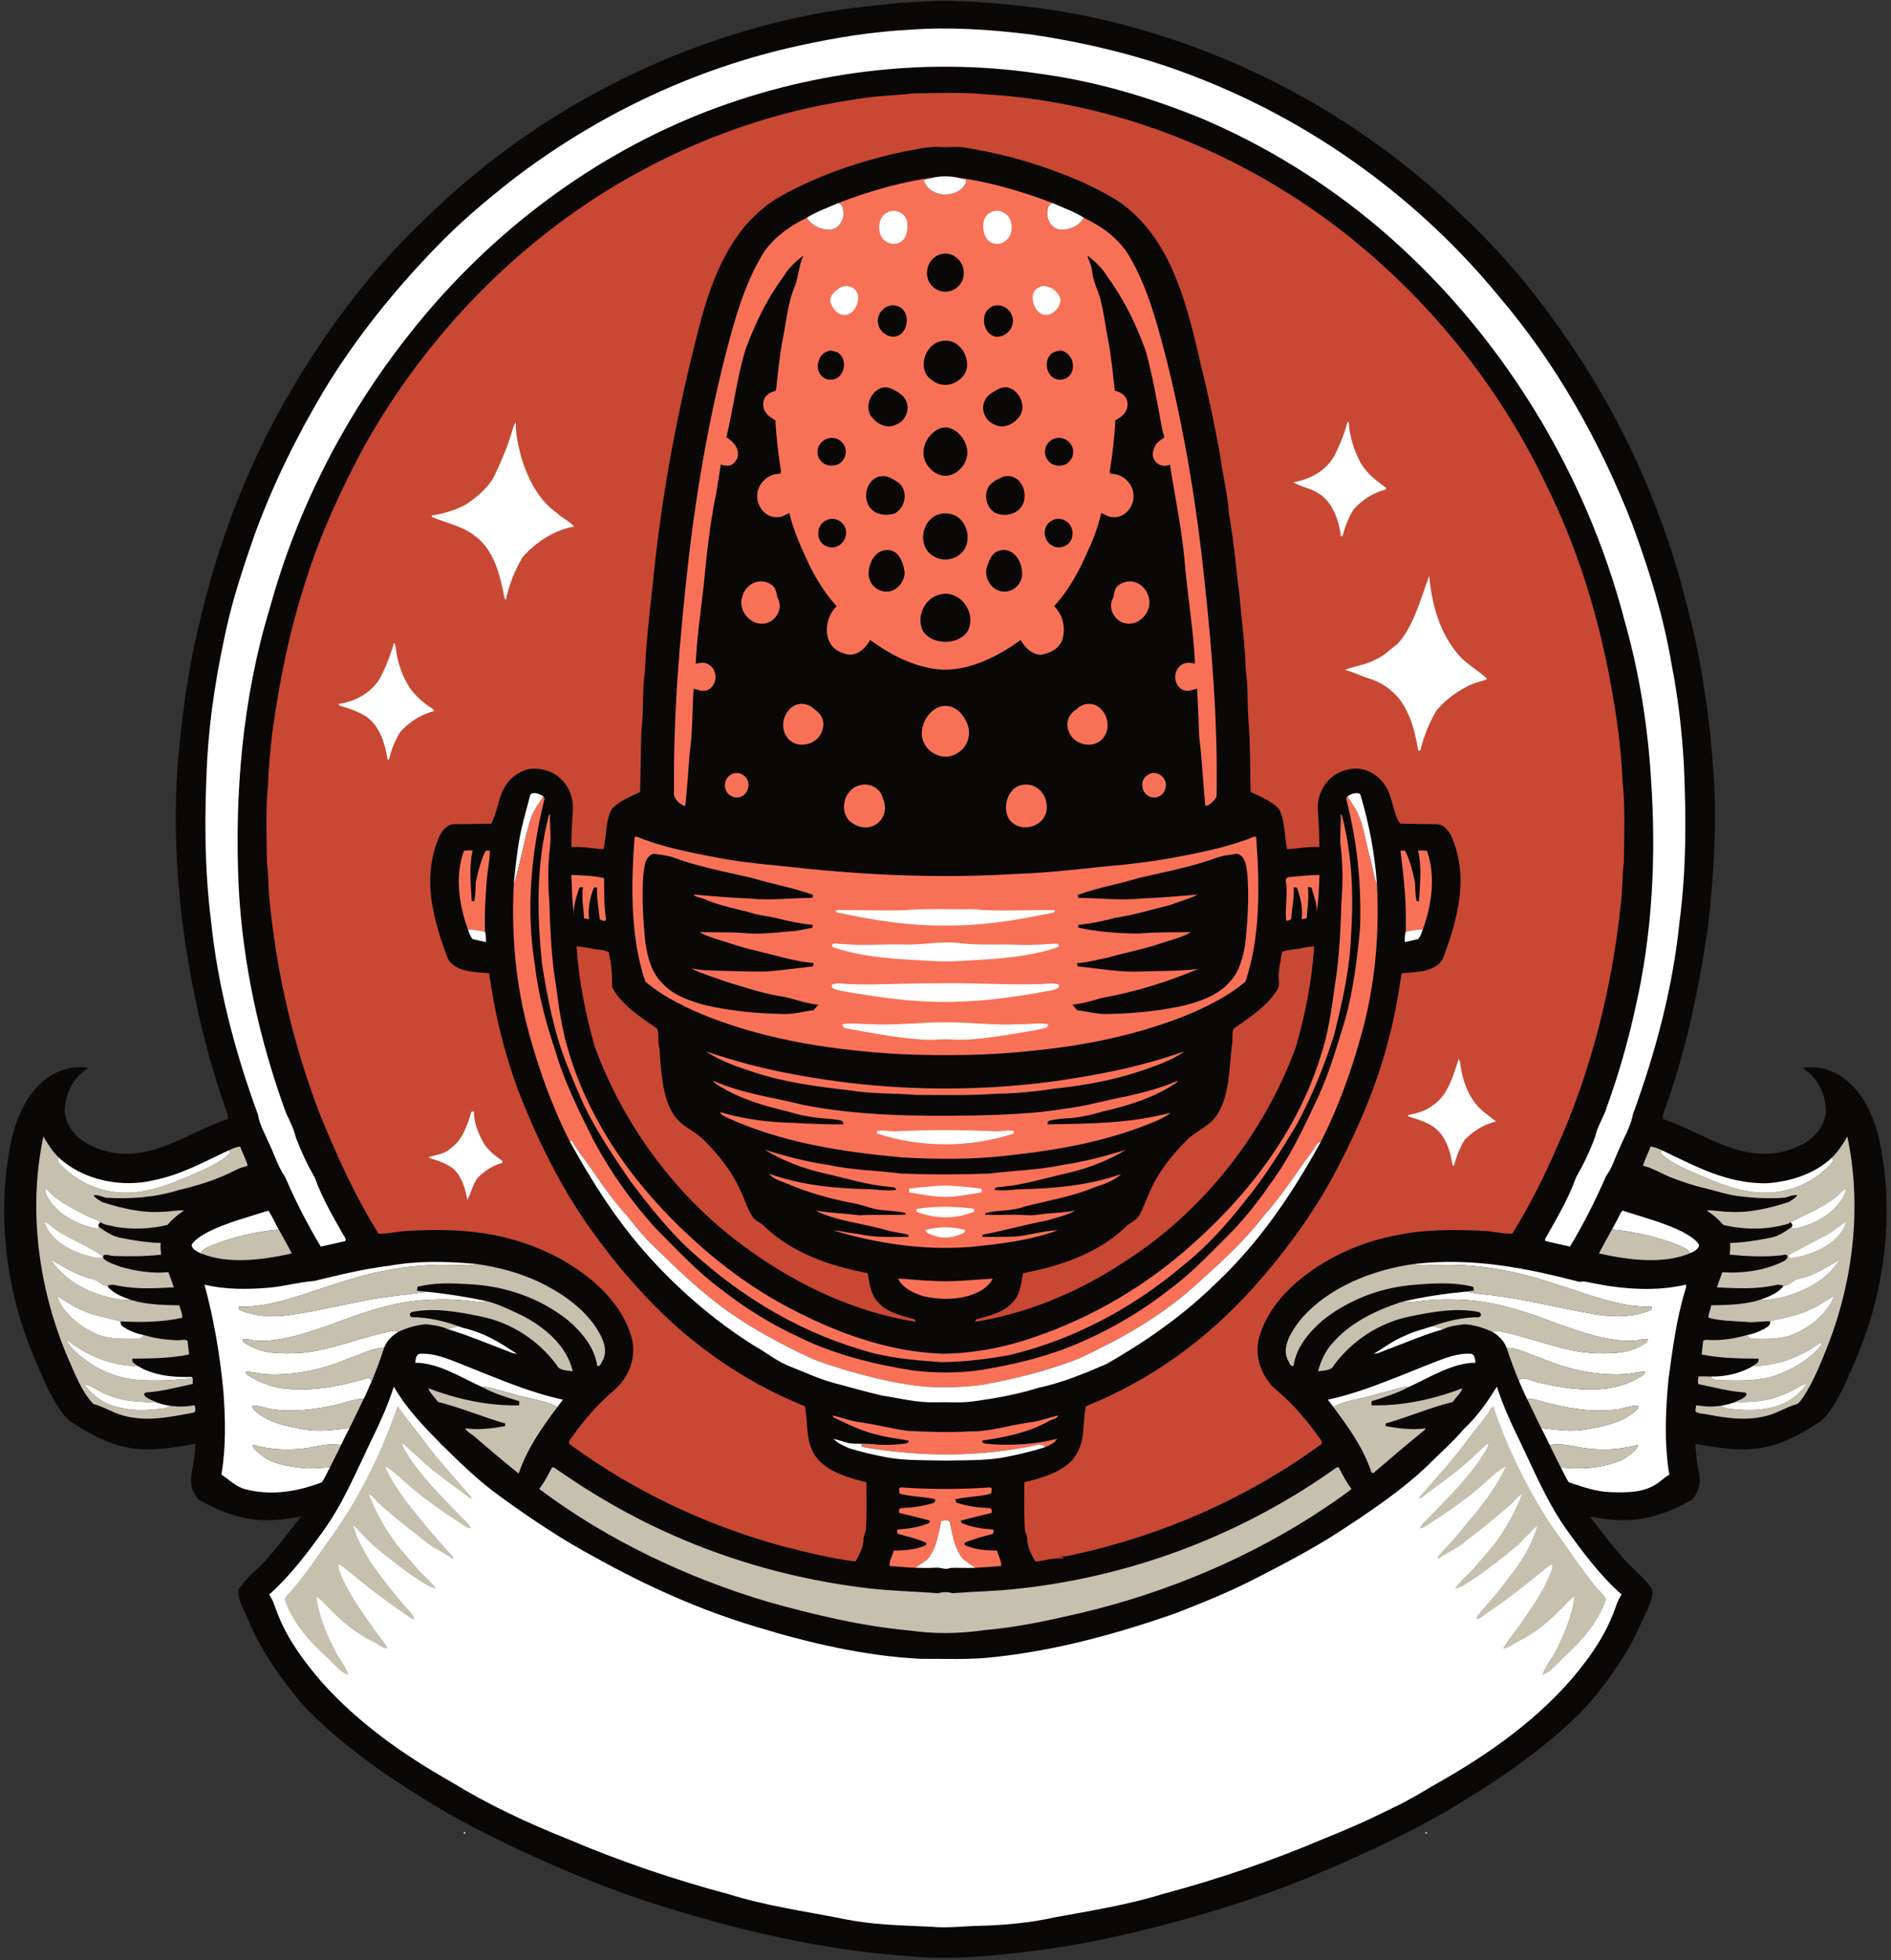 <?xml version="1.0" encoding="UTF-8" standalone="no"?><svg xmlns="http://www.w3.org/2000/svg" xmlns:xlink="http://www.w3.org/1999/xlink" fill="#000000" height="800.9" preserveAspectRatio="xMidYMid meet" version="1" viewBox="125.7 94.6 772.7 800.9" width="772.7" zoomAndPan="magnify"><rect x="125.7" y="94.6" width="772.7" height="800.9" fill="#333333" stroke="none"/><g><g id="change1_1"><path d="M517,95.06c25.27,0.99,50.87,4.48,75.15,11.74c49.02,13.97,94.53,40.45,131.11,75.93 c15.88,14.92,30.1,31.68,42.26,49.75c20.38,29.07,35.55,61.4,45.71,95.38c4.3,15.44,8.42,31.28,10.69,47.15 c2.18,13.6,3.55,27.25,4.29,40.99c0.93,18.93-0.48,38.18-2.55,57c-3.8,25.96-9.1,51.47-18.13,76.17c-0.39,0.9-0.51,1.77-0.37,2.61 c8.97,3.05,17.07,7.81,25.91,11.12c9.28,3.45,19.03,4.62,28.33,0.52c6.38-2.53,11.6-7.28,12.43-14.4 c0.04-7.2-3.33-14.23-9.55-18.05c7.43-1.26,14.6,1.54,19.87,6.76c6.65,6.39,10.33,16.25,12.01,25.15 c4.18,21.84,2.87,44.69-2.83,66.13c-2.92,11.23-7.69,22.3-12.47,32.85c-2.52,4.58-5.29,10.24-9.38,13.6 c-5.96,3.71-11.72,7.31-18.49,9.39c-11.04,3.5-21.5,1.6-32.55-0.34c0.19,4.21,0.78,8.37,1.63,12.5c0.73,3.7-0.42,7.41-2.84,10.23 c-7.84,4.66-17.05,8.08-26.24,8.46c-5.29,0.23-10.48-0.56-15.65-1.43c4.33,5.45,8.42,11.12,13.05,16.31 c3.94,4.83,9,8.18,12.47,13.47c0.48,2.66-0.95,5.43-1.87,7.89c-3.15,6.67-6.01,13.85-10.16,19.94 c-5.15,7.95-10.76,15.78-17.38,22.57c-16.48,16.09-35.02,28.58-54.77,40.22c-18.39,10.58-37.92,19.46-57.51,27.55 c-14.77,5.99-29.85,11-45.17,15.39c-21.71,6.12-43.59,11.33-66.01,14.09c-16.67,2.18-34.23,3.8-50.99,2.17 c-35.92-2.52-70.79-10.8-105-21.77c-17.91-5.71-35.21-12.99-52.29-20.79c-14.31-6.72-28.37-13.81-41.72-22.29 c-17.44-10.8-34.75-23.19-48.84-38.18c-8.45-10.13-16.42-21.19-21.61-33.37c-1.6-4.05-4.89-8.99-4.39-13.43 c3.32-5.09,8.14-8.35,11.99-12.92c4.81-5.35,9.05-11.21,13.52-16.85c-5.22,0.87-10.31,1.65-15.66,1.43 c-9.18-0.37-18.4-3.81-26.24-8.45c-2.41-2.84-3.57-6.55-2.83-10.26c0.86-4.12,1.44-8.27,1.63-12.48 c-9.72,1.7-19.76,3.56-29.55,1.13c-8.1-1.83-14.56-5.86-21.49-10.18c-4.09-3.36-6.86-9.02-9.38-13.6 c-4.78-10.55-9.55-21.62-12.47-32.85c-5.7-21.44-7.01-44.3-2.83-66.13c1.67-8.89,5.34-18.69,11.95-25.09 c5.28-5.25,12.48-8.1,19.95-6.82c-6.04,3.69-9.17,10.11-9.6,17.03c0.04,5.22,3.44,10.36,7.85,13.01c6.13,3.93,13.79,5.71,21,4.8 c13.36-1.35,24.99-9.71,37.85-14.03c0.36-1.68-0.9-3.61-1.32-5.24c-8.77-25.05-14.29-51.25-17.59-77.54 c-2.63-23.62-3.41-47.33-0.77-70.99c1.71-17.48,4.41-34.97,8.8-52c8.78-36.96,23.72-72.67,44.47-104.53 c13.9-21.64,29.99-41.73,48.85-59.26c41.74-40.37,94.92-68.7,151.72-80.75c13.09-2.88,26.54-4.33,39.86-5.67 C500.88,95.48,508.99,94.56,517,95.06z" fill="#0a0707"/></g><g id="change2_1"><path d="M496.99,106.77c16.8-1.26,33.33-0.13,50.02,1.92c23.64,3.52,46.9,9.17,69.12,18.06 c47.35,18.66,89.84,49.67,122.11,89.01c23.38,27.42,41.23,59.26,54.34,92.75c6.86,18.58,12.76,37.44,16.07,57 c2.78,14.03,4.39,28.22,5.16,42.49c0.91,20.86,0.95,42.31-1.8,63.02c-2.71,26.95-9.8,53.57-19.1,78.95 c-0.82,4.94-3.78,9.58-5.63,14.23c-1.71,3.57-2.85,7.68-5.26,10.83c-4.35,9.97-9.17,19.56-14.78,28.9 c-3.39-0.68-6.77-1.5-10.13-2.3l-0.06-0.74c4.63-8.33,9.4-16.14,12.63-25.16c3.06-5.35,5.81-11.04,7.88-16.86 c0.94-4.42,3.67-8.1,4.85-12.37c4.69-12.89,8.46-26.13,11.42-39.52c7.13-30.89,8.66-62.41,6.52-93.97 c-1.34-21.84-4.77-43.42-10.74-64.5c-16.16-62.09-51.48-119.15-100.37-160.76c-21.74-18.38-46.15-33.53-72.36-44.68 c-21.56-8.79-43.74-15.35-66.87-18.42c-46.89-6.99-95.23-0.71-139.18,16.92c-46.66,18.9-87.19,50.49-118.22,90.01 c-25.95,32.88-45.55,71.01-56.64,111.42c-11.15,36.57-14.49,75.94-12.74,114c1.67,31.65,8.52,62.68,19.36,92.4 c1.6,3.28,3.18,6.53,4.05,10.09c2.11,5.59,4.69,11.08,7.68,16.24c2.9,8.07,7.04,15.23,11.27,22.71c0.43,0.96,1.62,2.12,1.3,3.19 c-3.36,0.82-6.74,1.6-10.12,2.31c-5.47-9.13-10.24-18.45-14.46-28.22c-3.05-4.48-4.43-9.32-6.81-14.24c-1.7-4-3.72-7.26-4.41-11.51 c-9.39-25.54-16.44-52.39-19.21-79.51c-2.71-21.63-2.63-43.71-1.52-65.47c1.03-18.27,4-36.29,7.97-54.14 c2.88-12.85,7.16-25.56,11.48-37.99c7.51-20.48,17.15-40.05,28.32-58.78c12.56-20.72,27.86-39.86,44.65-57.3 c10.2-10.8,21.7-20.45,33.4-29.58c34.39-26.1,74.05-44.87,116.3-54C467.16,109.95,481.96,107.6,496.99,106.77z" fill="#ffffff"/></g><g id="change3_1"><path d="M498.99,132.76c9.6-0.1,19.46-0.54,29.01,0.35c53.59,3.04,105.64,24.02,147.72,57.16 c34.27,27.15,62.53,62.15,81.4,101.61c12.63,25.33,21.17,52.34,26.39,80.12c2.56,13.84,4.69,27.93,5.2,42.01 c1.15,10.86,0.6,22.08,0.53,33c-0.81,5.66-0.47,11.32-1.25,16.99c-3.53,33.89-11.97,67.86-25.96,99 c-5.29,12.31-11.35,24.28-18.4,35.68c-4.33,0.07-8.38-1.12-12.7-1.22c-11-0.5-22.66-0.56-33.48,1.64 c-15.56,2.71-30.51,9.5-42.47,19.88c-6.3,5.6-12.04,12.99-14.49,21.15c-2.08,6.45-0.56,13.54,3.49,18.89 c1.85,2.6,4.28,4.25,6.55,6.43c5.2,4.82,9.78,10.35,13.91,16.1c0.57,0.88,1.88,1.96,1.19,3.09 c-29.95,21.92-64.48,37.15-100.71,45.06c-2.29,0.64-4.33,0.95-6.71,0.92c0.62,0.23,2.04,0.01,2.12,0.78 c-3.98-0.57-7.53,0.95-11.55,1.2c-1.69-2.74-3.53-6.34-3.33-9.63c-0.33-1.58-1.11-2.88-1.03-4.55c-0.32-6.05-0.2-12.14-0.17-18.19 c6.64-1.58,15.02-3.97,19.73-9.22c5.56-6.81,3.91-13.79,5.41-21.83c26.48-10.6,49.95-27.62,68.84-48.94 c11.77-13.16,22.4-27.54,31.07-42.94c9.8-18.04,18.49-37.39,23.62-57.31c2.5-9.17,4.1-18.34,5.51-27.73 c5.51-0.48,13.84-0.38,16.88-5.97c2.65-7.14,5.04-14.29,6.27-21.82c1.82-9.49,1.06-19.37-2.85-28.26c-1.28-2.61-3.55-5.1-6.72-4.88 c-4.71,0.02-9.41-0.11-14.13-0.21c-3.14-4.15-3-11.22-6.26-15.7c-3.38-5.12-9.63-8.08-15.67-6.25c-7.2,1.61-12.04,8.58-11.77,15.83 c0.31,5.24,0.68,10.45,0.63,15.7c-4.45-0.26-8.68,0.61-13.09,0.88c-1.41-5.23-0.69-12.01-3.59-16.68 c-3.39-3.32-7.34-4.74-11.38-6.71c-0.32-9-0.1-18.19-0.75-27.19c-0.73-7.61-0.15-15.4-1.28-22.99c-0.29-10.2-1.71-20.04-2.55-30.15 c-1.45-11.07-2.2-21.65-4.24-32.85c-0.51-8.06-2.53-16-3.62-24.01c-2.23-12.49-4.82-24.95-7.92-37.26 c-3.27-14.52-6.98-30.05-13.75-43.39c-4.92-9.43-11.32-17.75-20.26-23.69c-7.62-4.74-15.92-8.58-24.35-11.65 c-12.57-4.86-25.85-8.18-39.15-10.27c-2.97-0.25-5.91,0.13-8.88-0.03c-5.03-0.43-9.89,1.01-15.02,1.83 c-17.37,3.74-34.7,9.52-50.25,18.21c-5.69,3.11-10.38,7.46-14.67,12.28c-8.94,10.94-13.75,23.52-17.58,36.97 c-8.62,32.57-15.18,65.53-18.96,98.99c-1.49,15.17-3.67,30.78-4.31,46.02c-1.2,7.91-0.37,16.07-1.41,23.98 c-0.31,8.4-0.31,16.8-0.55,25.19c-3.98,2.05-8.03,3.36-11.39,6.75c-2.87,4.68-2.21,11.44-3.58,16.65 c-4.42-0.25-8.64-1.15-13.1-0.88c0-4.91,0.23-9.81,0.6-14.71c0.33-4.56-1.08-9.18-4.28-12.5c-3.49-3.91-9.25-5.51-14.32-4.56 c-3.35,1.18-6.32,2.94-8.38,5.9c-3.56,4.86-3.51,10.83-6.38,16.35c-4.81-0.03-9.62,0.22-14.43,0.15c-3.2-0.19-5.48,2.21-6.7,4.91 c-3.67,8.15-4.46,17.07-3.31,25.87c1.23,8.34,3.73,16.31,6.72,24.17c2.87,5.51,11.51,5.56,16.87,5.97 c2.19,15.96,5.94,31.58,11.43,46.74c7.22,18.86,15.99,36.99,27.23,53.8c6.5,9.34,13.42,18.47,21.07,26.9 c18.98,21.61,42.6,38.78,69.31,49.5c1.52,7.98-0.16,15.13,5.4,21.81c4.73,5.26,13.12,7.64,19.77,9.25 c-0.07,6.57,0.23,13.21-0.33,19.77c-0.35,0.97-0.65,1.95-0.89,2.95c0.19,3.29-1.65,6.89-3.34,9.63 c-10.09-1.23-19.7-3.72-29.55-6.18c-31.34-8.51-61.09-22.59-87.29-41.79c-0.7-1.14,0.61-2.19,1.18-3.08 c4.92-6.89,10.57-13.45,17.07-18.91c6.32-5.44,9.53-14.17,6.94-22.29c-3.07-10.3-10.98-19.17-19.55-25.37 c-8.46-6.3-18.06-10.84-28.19-13.74c-14.39-4.23-28.95-4.52-43.83-3.72c-3.92,0.19-7.63,1.28-11.64,1.14 c-9.43-15.06-16.67-31.16-23.46-47.54c-11.22-28.81-18.36-59.36-21.21-90.11c-0.42-4.68-0.22-9.36-0.92-13.99 c-0.08-10.66-0.63-21.55,0.49-32.14c0.18-7.05,0.9-13.9,1.7-20.9c2.93-21.45,7.18-42.39,13.98-62.99 c5.95-18.71,14.12-36.4,23.38-53.67c25.3-45.37,62.79-84.26,108.03-109.98c28.33-16.11,59.39-27.19,91.65-31.96 C482.2,133.83,490.71,133.67,498.99,132.76z" fill="#c94833"/></g><g id="change4_1"><path d="M508.04,166.96c-1.64,0.42-3.28,0.77-4.89,1.26c1.89,6.41,11.01,7.5,15.53,3.48 c0.7-0.89,2.57-2.6,1.57-3.69c-1.43-0.35-2.86-0.65-4.28-1.04c13.61,1.82,27.12,5.69,39.93,10.63c-2.22,0.48-2.08,2.55-2.28,4.41 c0.1,3.08,2.12,6.07,5.35,6.45c4.02,0.08,7.43-1.45,9.64-4.89c7.61,3.68,14.46,8.62,18.76,16.06 c7.68,13.22,11.41,28.21,15.24,42.88c7.27,29.39,12.18,59.41,15.3,89.51c3.13,29.26,5.43,58.45,4.91,87.91 c-0.65,1.55-2.8,3.78-4.55,4c-1.02-9.46-1.37-18.98-2.56-28.41c-0.2-6.54-0.52-13.06-0.86-19.59c-2.1,0.62-3.75,1.42-5.94,0.51 c-3.23-1.75-3.96-6.34-1.62-9.12c1.8-2.19,4.14-2.21,6.71-1.55c-0.67-14.46-3.21-28.81-4.37-43.24 c-1.19-12.83-3.96-25.34-5.83-38.06c-4.4,1.81-8.36-2.05-6.64-6.39c0.81-2.62,2.31-3.3,4.35-4.78c-0.39-1.24-0.73-2.49-1-3.75 c-1.9-10.51-3.82-21.17-6.59-31.48c-3.95-10.8-8.81-21.05-15.67-30.33c-2.07-3.5-5-6.28-8.19-8.73c0.4,2.05,1.66,3.91,1.85,5.97 c0.29,3.06,1.24,5.92,2.44,8.73c2.16,6.07,2.79,12.98,4.06,19.3c1.37,7.03,2.01,14.07,2.8,21.16c3,0.87,5.28,2.39,5.23,5.84 c-0.16,3.31-2.4,4.84-5.01,6.33c-0.3,6.99-1.19,14.07-2.29,20.98l0.36,0.87c4.79-0.18,9.31,3.94,9.36,8.79 c0.39,4.33-3.33,9.08-7.86,8.93c-2.06,0.16-3.49-0.85-5.25-1.71c-1.32,5.27-3.04,10.25-5.37,15.16 c-3.58,8.37-7.77,16.15-13.96,22.91c3.76,3.65,4.99,9.45,3.13,14.32c-1.61,3.41-5,4.95-8.54,5.57c-3.8-0.18-6.46-2.95-8.26-6.05 c-9.11,6.59-20.24,12.3-31.75,12.13c-11.01-0.63-20.97-5.79-29.74-12.14c-2.4,4.18-6.43,7.57-11.45,5.21 c-8.23-2.82-7.65-13.82-2.24-19.04c-4.37-4.76-7.9-10.32-10.81-16.07c-3.39-7.16-6.7-14.25-8.51-22c-1.76,0.87-3.19,1.88-5.25,1.71 c-4.53,0.15-8.25-4.6-7.86-8.93c0.06-4.85,4.56-8.97,9.37-8.79l0.35-0.87c-1.1-6.9-1.98-14-2.29-20.98 c-2.61-1.5-4.85-3.01-5.01-6.33c-0.06-3.45,2.22-4.97,5.22-5.82c0.81-7.1,1.43-14.14,2.81-21.18c1.53-7.65,1.99-14.91,5.17-22.13 c1.28-4.02,1.45-7.93,3.19-11.87c-3.21,2.44-6.13,5.23-8.2,8.73c-6.62,8.93-11.56,19.16-15.39,29.57 c-3.59,11.74-4.94,24.16-7.87,35.99c3.4,1.81,6.51,6.18,3.68,9.82c-1.55,2.25-3.61,1.87-5.97,1.35c-0.51,3.91-1.26,7.79-1.84,11.69 c-2.63,12.41-3.89,25.24-5.14,37.85c-1.16,10.54-2.79,21.16-3.23,31.76c2.06-0.41,3.86-0.82,5.67,0.58 c3.46,2.42,3.15,8.08-0.57,10.09c-2.18,0.94-3.83,0.08-5.94-0.46c-0.68,8.67-0.33,17.41-1.61,26c-0.51,7.32-1.1,14.65-1.82,21.95 c-2.31-0.51-5.18-3.34-4.6-5.91c-0.35-31.49,2.35-62.77,5.84-94.02c3.76-32.48,9.56-65.14,18.49-96.62 c3.14-10.61,6.71-20.87,12.72-30.23c4.44-6.08,10.47-10.35,17.21-13.57c2.14,3.35,5.76,4.96,9.65,4.88 c3.14-0.3,5.32-3.47,5.35-6.45c-0.22-1.8-0.07-4.03-2.29-4.4C480.9,172.66,494.42,168.8,508.04,166.96z" fill="#f87156"/></g><g id="change2_2"><path d="M508.04,166.96c2.61-0.42,5.31-0.42,7.93,0.01c1.42,0.39,2.85,0.69,4.28,1.04c1,1.09-0.87,2.8-1.57,3.69 c-4.52,4.02-13.64,2.93-15.53-3.48C504.76,167.73,506.4,167.38,508.04,166.96z" fill="#ffffff"/></g><g id="change2_3"><path d="M468.09,177.61c2.22,0.37,2.07,2.6,2.29,4.4c-0.03,2.98-2.21,6.15-5.35,6.45 c-3.89,0.08-7.51-1.53-9.65-4.88C459.26,181.05,463.87,179.51,468.09,177.61z" fill="#ffffff"/></g><g id="change2_4"><path d="M555.9,177.6c4.22,1.9,8.82,3.45,12.71,5.97c-2.21,3.44-5.62,4.97-9.64,4.89 c-3.23-0.38-5.25-3.37-5.35-6.45C553.82,180.15,553.68,178.08,555.9,177.6z" fill="#ffffff"/></g><g id="change2_5"><path d="M488.36,181.4c3.17-1.75,7.1,0.12,7.99,3.55c0.26,2.74,0.23,6.41-2.25,8.2c-3.09,2.5-7.9,0.43-8.81-3.25 C484.34,186.85,485.23,182.81,488.36,181.4z" fill="#ffffff"/></g><g id="change2_6"><path d="M530.4,181.44c3.52-2.05,8.07,0.61,8.51,4.54c0.83,4.03-1.52,8.19-5.91,8.27 C526.95,194.38,525.49,183.81,530.4,181.44z" fill="#ffffff"/></g><g id="change1_2"><path d="M509.5,198.65c5.46-1.93,10.62,2.85,9.98,8.37c-0.57,5.67-7.2,8.78-11.85,5.35 C502.6,208.8,503.85,200.81,509.5,198.65z" fill="#0a0707"/></g><g id="change2_7"><path d="M468.44,212.47c1.6-1.15,3.76-1.31,5.48-0.35c5.04,2.33,1.51,12.22-3.96,11.1 c-2.48-0.43-4.27-2.98-4.94-5.22C464.67,215.36,466.6,213.92,468.44,212.47z" fill="#ffffff"/></g><g id="change2_8"><path d="M549.44,212.5c3.53-2.84,8.75,0.78,9.63,4.48c-0.15,3.89-4.56,8.14-8.52,5.43 C547.87,220.65,546.22,214.48,549.44,212.5z" fill="#ffffff"/></g><g id="change1_3"><path d="M487.35,220.37c2.91-2.18,7.41-0.75,8.48,2.7c1.07,2.77-0.03,7.45-3.08,8.61c-3.3,1.71-7.58-1.26-8.21-4.64 C483.93,224.51,485.13,221.7,487.35,220.37z" fill="#0a0707"/></g><g id="change1_4"><path d="M530.3,220.31c3.03-2.2,7.25-0.46,8.71,2.74c2.09,4.29-1.46,9.2-6.05,9.16 C527.51,231.71,525.89,223.06,530.3,220.31z" fill="#0a0707"/></g><g id="change1_5"><path d="M509.15,234.3c0.95-0.34,1.9-0.5,2.85-0.48c7.07-0.4,11.82,9.94,6.78,14.96c-3.42,3.61-8.58,4.21-12.5,0.97 C500.61,245.81,503.24,236.4,509.15,234.3z" fill="#0a0707"/></g><g id="change1_6"><path d="M465.02,237.77c1.18,0.34,2.86,0.5,3.74,1.43c3.37,2.94,1.83,9.97-2.88,10.46 c-4.26,0.76-7.18-3.82-5.63-7.57C460.93,239.54,462.56,238.41,465.02,237.77z" fill="#0a0707"/></g><g id="change1_7"><path d="M558.98,237.77c4.05,0.65,6.24,5.28,4.63,8.89c-1.12,2.95-4.96,3.93-7.52,2.28 c-2.65-1.65-3.51-6.11-1.75-8.63C555.37,238.43,557.08,238.24,558.98,237.77z" fill="#0a0707"/></g><g id="change1_8"><path d="M485.29,253.34c3.08-1.56,7.03,1.07,9.32,3.06c3.57,3.6,1.96,9.81-2.63,11.64 c-3.99,2.08-8.05-0.27-10.46-3.53C479.1,260.76,481.34,255.05,485.29,253.34z" fill="#0a0707"/></g><g id="change1_9"><path d="M533.52,253.64c6.09-3.37,11.99,4.83,9.29,10.25c-2.02,3.59-6.77,6.34-10.79,4.15 c-3.78-1.48-5.8-6.28-3.83-9.92C529.07,256.01,531.61,254.68,533.52,253.64z" fill="#0a0707"/></g><g id="change2_9"><path d="M336.5,267.05c-0.25,4.73,1.02,9.63,2.14,14.21c2.74,8.97,6.99,17.65,14.89,23.15 c1.95,1.94,5.19,3.3,6.75,5.34c-8.12,1.38-15.66,6.43-21.06,12.51c-3.15,5.43-5.61,11.39-6.82,17.56 c-1.02-1.48-0.81-3.08-1.35-4.84c-1.61-7.39-4-15.02-9.81-20.23c-5.74-5.07-11.81-5.91-19.01-8.92l-0.16-0.57 c4.96-0.77,10.04-2.28,14.42-4.77c4.56-3.27,8.69-6.5,11.31-11.62c2.75-5.84,5.27-11.68,7.09-17.86 C335.36,269.6,335.56,268.24,336.5,267.05z" fill="#ffffff"/></g><g id="change2_10"><path d="M676.21,267.19l0.62-0.17c0.26,5.69,2.07,11.43,4.74,16.46c2.55,4.61,6.4,7.42,10.55,10.46l-0.19,0.7 c-5.03,1.2-9.78,4.29-13.16,8.17c-2.06,3.33-3.46,6.95-4.47,10.72l-0.66,0.27c-0.76-6.33-3.25-13.93-8.98-17.5 c-3.21-2.27-7.11-2.53-10.48-4.66c7.19-1.25,13.61-4.79,17.1-11.39C673.24,276.06,675.16,271.72,676.21,267.19z" fill="#ffffff"/></g><g id="change1_10"><path d="M510.42,269.45c4.69-1.25,9.18,3.48,10.23,7.67c1.52,5.19-2.4,10.94-7.62,11.81 c-4.31,0.56-8.05-2.65-9.52-6.47C501.7,277.3,505.29,270.98,510.42,269.45z" fill="#0a0707"/></g><g id="change1_11"><path d="M462.42,274.46c2.3-1.56,5.42-1.19,7.33,0.81c2.8,2.91,1.62,7.94-2.16,9.29c-2.31,0.66-4.93,0.3-6.5-1.67 C458.8,280.14,459.53,276.41,462.42,274.46z" fill="#0a0707"/></g><g id="change1_12"><path d="M555.37,274.39c2.21-1.54,5.51-1.02,7.28,0.97c2.06,2.21,2.16,5.18,0.26,7.53 c-2.02,2.6-6.82,2.69-8.82,0.03C551.82,280.38,552.41,276.1,555.37,274.39z" fill="#0a0707"/></g><g id="change1_13"><path d="M484.42,289.45c3.39-1.04,5.95,0.66,8.61,2.5c3.88,3.41,2.68,10.06-1.72,12.44 c-2.99,0.98-6.82,0.77-9.24-1.47C477.92,299.39,479.25,291.29,484.42,289.45z" fill="#0a0707"/></g><g id="change1_14"><path d="M535.42,289.45c5.51-1.75,9.48,3.49,8.91,8.57c-0.38,6.02-7.45,8.53-12.3,5.96 c-3.46-2.35-4.54-7.58-2.03-10.99C531.32,291.34,533.51,290.24,535.42,289.45z" fill="#0a0707"/></g><g id="change1_15"><path d="M508.12,305.21c2.64-1.24,5.84-1.1,8.39,0.3c4.96,3.03,6.3,10.87,2.04,15.05c-3.63,3.53-9.47,3.53-13.1,0 C501.03,316.26,502.65,307.82,508.12,305.21z" fill="#0a0707"/></g><g id="change1_16"><path d="M463.22,307.24c3.51-1.98,8.11,0.74,8.19,4.75c0.3,4.21-4.25,7.71-8.16,5.7 C458.9,315.92,459.06,309.16,463.22,307.24z" fill="#0a0707"/></g><g id="change1_17"><path d="M555.37,307.4c3.96-2.49,9.11,1.03,8.54,5.61c0.02,4.1-5,6.65-8.38,4.44 C551.78,315.38,551.49,309.51,555.37,307.4z" fill="#0a0707"/></g><g id="change1_18"><path d="M486.46,319.56c5.79-1.39,8.06,3.72,8.84,8.43c0.41,4.01-3.17,8.37-7.29,8.34 c-3.98,0.07-7.45-3.33-7.37-7.33C480.55,325.37,482.7,320.6,486.46,319.56z" fill="#0a0707"/></g><g id="change1_19"><path d="M534.44,319.49c5.55-1.24,8.99,4.72,8.92,9.51c0.07,4.01-3.39,7.4-7.37,7.33 c-4.96-0.06-8.59-5.69-6.93-10.31C530.21,323.1,530.95,320.25,534.44,319.49z" fill="#0a0707"/></g><g id="change2_11"><path d="M709.7,329.92c1.1,11.76,4.21,23.18,12.04,32.34c3.3,3.75,8.24,6.4,11.67,9.75c-2,0.98-4.23,1.27-6.28,2.15 c-5.44,2.44-10.52,6.07-14.38,10.62c-3.01,5.07-5.28,10.63-6.65,16.38l-0.83,0.22c-1.02-5.66-2.22-11.58-4.96-16.66 c-2.97-6.21-8.62-10.88-15.16-12.91c-3.39-0.96-6.5-2.74-9.94-3.49c4.08-1.68,8.88-2.07,12.79-4.34c3.46-1.52,5.66-4.04,8.74-6.24 C703.47,350.29,706.26,339.08,709.7,329.92z" fill="#ffffff"/></g><g id="change4_2"><path d="M439.97,332.95c2.65,1.23,2.89,3.16,3.38,5.77c2.64,4.3-0.52,9.98-5.32,10.66 c-5.85,0.88-11.13-5.79-8.93-11.33C430.55,333.45,435.42,330.66,439.97,332.95z" fill="#f87156"/></g><g id="change4_3"><path d="M594.9,338.05c2.2,5.55-3.08,12.2-8.93,11.33c-4.8-0.68-7.96-6.36-5.32-10.67 c0.54-2.31,0.36-4.07,2.69-5.37C587.96,330.43,593.35,333.12,594.9,338.05z" fill="#f87156"/></g><g id="change1_20"><path d="M509.48,337.59c8.32-2.4,15.32,7.11,11.79,14.63c-3.64,6.18-14.89,6.18-18.54,0 C500.07,346.68,503.39,339.13,509.48,337.59z" fill="#0a0707"/></g><g id="change2_12"><path d="M286.69,357.2c0.29,0.38,0.48,0.78,0.58,1.22c0.71,6.43,2.67,12.61,6.38,17.97 c2.52,3.18,5.61,5.83,9.05,7.97l0.33,0.78c-5.46,1.46-10.37,4.55-14.02,8.85c-1.96,3.36-3.51,7.07-4.32,10.88l-0.6,0.06 c-0.93-5.67-2.47-11.24-6.42-15.59c-3.74-3.7-8.55-4.94-13.48-6.55l-0.14-0.58c6.72-0.91,13.24-4.46,16.83-10.33 C283.33,367.3,285.3,362.21,286.69,357.2z" fill="#ffffff"/></g><g id="change4_4"><path d="M458.49,384.48c2.94,1.78,4.46,5.09,3.26,8.43c-1.43,5.4-8.65,7.79-13.05,4.4 c-4.02-3.17-3.83-9.44-0.33-12.94C451.09,381.36,455.78,381.53,458.49,384.48z" fill="#f87156"/></g><g id="change4_5"><path d="M575.64,384.37c3.49,3.52,3.69,9.75-0.34,12.94c-4.18,3.24-11.02,1.21-12.84-3.73 c-1.49-3.63-0.21-7.08,3.04-9.11C568.23,381.53,572.9,381.36,575.64,384.37z" fill="#f87156"/></g><g id="change4_6"><path d="M509.44,383.45c5.08-1.6,9.02,1.6,11.1,5.99c2.6,4.91,0.48,11.22-4.65,13.4 c-4.36,2.34-10.26-0.02-12.41-4.29C500.42,393.3,504.02,385.52,509.44,383.45z" fill="#f87156"/></g><g id="change4_7"><path d="M424.21,411.21c3.06-2.03,7.16,0.17,7.33,3.77c0.24,3.59-3.03,6.51-6.53,5.13 C421.28,418.67,420.79,413.3,424.21,411.21z" fill="#f87156"/></g><g id="change4_8"><path d="M594.38,411.42c3.79-2.94,9.01,1.15,7.46,5.52c-0.69,2.88-4.2,4.42-6.77,2.95 C591.99,418.35,591.48,413.41,594.38,411.42z" fill="#f87156"/></g><g id="change4_9"><path d="M476.48,415.59c4.22-1.43,8.97,0.78,9.97,5.25c1.9,4.03,0.57,9.05-3.56,11.01 c-3.42,1.74-7.18,0.58-9.99-1.73C468.54,425.79,470.63,417.39,476.48,415.59z" fill="#f87156"/></g><g id="change4_10"><path d="M542.46,415.52c6.17-1.82,11.44,3.39,10.95,9.49c-0.29,6.11-7.92,9.6-12.94,6.51 C534.41,428.2,536.28,417.46,542.46,415.52z" fill="#f87156"/></g><g id="change2_13"><path d="M342.4,419.29c1.27-1.42,4.05-0.19,5.37,0.7c-2.01,3.16-4.15,5.9-5.31,9.52c-2.68,8.6-4.18,18.4-6.83,26.88 c0.4-5.48,1.1-10.95,1.88-16.38C338.56,432.9,340.62,426.21,342.4,419.29z" fill="#ffffff"/></g><g id="change2_14"><path d="M681.04,418.78l0.56,0.51c3.61,12.2,5.93,24.36,6.77,37.06c-1.39-3.4-1.77-7.4-2.83-10.96 c-2.01-7.24-2.86-16.36-7.4-22.46c-0.63-0.98-1.26-1.96-1.88-2.95C677.91,418.96,679.06,418.44,681.04,418.78z" fill="#ffffff"/></g><g id="change4_11"><path d="M347.77,419.99l0.45,0.95c-5.53,22-7.62,45.58-3.95,68.05c1.39,12.08,4.56,23.69,8.42,35.19 c3.77,12.9,9.68,24.53,15.63,36.51c6.84,12.88,15.52,24.9,25.25,35.75c8.58,8.54,17.2,17.95,26.93,25.06 c9.74,7.63,20.35,14.2,31.59,19.39c14.54,7.18,30.93,11.23,46.9,13.7c8.4,1.04,17.09,1.04,25.49,0.08 c13.28-2.03,26.65-5.08,39.14-10.09c14.27-5.85,27.76-13.53,39.88-23.09c9.61-7.02,17.46-15.62,25.95-24.04 c5.55-5.88,10.56-12.22,15.13-18.88c8.41-11.27,13.96-23.46,19.9-36.1c4.66-10.21,7.59-20.66,10.89-31.35 c3.35-12.05,4.9-24.69,6.07-37.12c0.64-17.45-1.09-35.06-5.41-51.99c-0.34-0.95-0.27-1.63,0.23-2.03c0.62,0.99,1.25,1.97,1.88,2.95 c4.54,6.1,5.39,15.22,7.4,22.46c1.06,3.56,1.44,7.56,2.83,10.96c1.03,20.42-0.84,40.92-6.29,60.66 c-4.16,15.09-9.51,30.08-16.63,44.04c-1.84,0.55-2.37,2.48-3.53,3.91c-6.6,8.8-12.26,18.07-19.69,26.25 c-8.27,10.83-18.12,19.54-28.25,28.71c-14.12,12.72-30.19,21.7-47.3,29.71c-12.52,4.94-25.96,8.26-39.16,10.72 c-7.51,1.03-14.96,1.26-22.52,0.9c-11.11-0.83-22.13-3.59-32.84-6.56c-5.25-1.7-10.4-3.1-15.48-5.34 c-11.36-5.4-22.36-11.13-32.67-18.38c-11.79-8.17-22.27-18.48-32.52-28.47c-4.34-4.25-8.01-9.43-12.03-13.98 c-5.2-6.05-9.42-12.49-14.01-18.98c-2.14-2.93-4.41-5.7-6.09-8.93l-0.87,0.31c-7.08-13.92-12.42-28.86-16.57-43.91 c-5.45-19.73-7.32-40.21-6.29-60.62c2.65-8.48,4.15-18.28,6.83-26.88C343.62,425.89,345.76,423.15,347.77,419.99z" fill="#f87156"/></g><g id="change4_12"><path d="M350.45,427.06c-0.2,5.06,0.64,9.93-0.16,14.95c-0.76,6.98-0.67,14-0.12,20.99 c0.27,9.39,0.68,18.76,1.8,28.1c1.67,10.62,2.52,20.94,5.56,31.31c8.41,30.15,27.5,56.75,50.39,77.69 c11.57,10.76,24.28,20.18,38.17,27.75c19.99,10.82,41.97,19.1,64.91,19.87c11.26-0.13,22.38-2.05,33.13-5.39 c23.8-7.52,46.11-19.89,65.08-36.11c25.17-21.45,46.59-48.68,56.3-80.65c3.75-11.38,4.74-22.84,6.54-34.58 c1.1-9.31,1.51-18.63,1.79-27.99c0.68-8.02,0.54-16.03-0.45-24.01c-0.17-3.96,0.32-7.95,0.17-11.93l0.51,0.86 c4.27,16.46,4.79,33.17,3.63,50.07c-0.54,13.11-3.59,26.31-6.73,39.01c-3.97,12.85-9.19,25.56-15.57,37.41 c-6.46,10.64-13.1,21.37-21.03,30.99c-7.61,9.7-15.77,18.79-25.47,26.46c-20.47,17.28-44.63,30.17-70.75,36.41 c-9.24,1.68-18.76,2.85-28.15,2.88c-11.1-0.84-22.36-1.72-32.97-5.28c-27.47-8.2-51.87-23.67-72.5-43.41 c-7.67-7.71-14.44-16.31-21.03-24.95c-6.92-10.13-13.99-20.57-19.31-31.64c-2.4-5.34-4.66-10.75-6.81-16.2 c-5.31-13.24-8.06-27.61-10.26-41.66c-1.99-20.38-2.34-40.12,2.8-60.09L350.45,427.06z" fill="#f87156"/></g><g id="change4_13"><path d="M385,436.65l0.75-0.27c10.44,4.36,22.18,6.57,33.26,8.7c12.59,2.39,25.31,3.13,38,4.64 c27.86,2.72,56.03,3.7,83.99,1.94c14.79-0.43,29.28-2.49,44-3.78c13.13-1.35,26.28-3.72,39.1-6.86c4.78-1.31,9.6-2.66,14.15-4.64 l0.75,0.26c1.41,19.36,1.87,40.43-4.38,59.02c-7.59,6.46-17.27,11.02-26.47,14.71c-18.7,7.15-38.43,11.24-58.31,13.32 c-18.9,2.2-37.86,2.41-56.85,1.6c-26.57-1.63-52.27-5.4-77.25-14.97c-9.2-3.69-18.76-8.21-26.37-14.67 C383.13,477.07,383.59,456,385,436.65z" fill="#f87156"/></g><g id="change4_14"><path d="M315.27,442.24c1.16-0.19,2.35-0.23,3.56-0.11c-1.6,6.95-0.72,13.72-0.38,20.72l1.06-0.09 c0.5-2.59,0.46-5.15,0.62-7.76c0.96-4.32,1.99-8.87,4.05-12.81l1.7-0.04c-0.01,3.94-0.95,7.9-1.25,11.84 c-0.58,7.12-1.01,14.17-0.72,21.33c-2.33-0.51-4.6-0.98-7-0.97C313.26,464.47,311.53,452.33,315.27,442.24z" fill="#f87156"/></g><g id="change4_15"><path d="M697.97,442.15l1.87,0.03c2.02,3.98,3.08,8.49,4.03,12.82c0.16,2.61,0.13,5.17,0.62,7.77l1.05,0.08 c0.35-7,1.23-13.79-0.38-20.74c1.22-0.08,2.42-0.04,3.6,0.11c3.68,10.2,1.99,22.17-1.67,32.13c-2.38,0.01-4.65,0.45-6.98,0.92 C700.42,462.73,699.46,454.28,697.97,442.15z" fill="#f87156"/></g><g id="change1_21"><path d="M392.88,443.42c2.43,0.45,4.94,0.61,7.28,1.3c10.45,3.93,21.83,6.07,32.69,8.57 c8.32,2.54,16.86,3.97,25.06,6.94l-0.25,1.25c-8.66-0.03-17.06,1.19-25.78,0.21c-7.63-0.25-15.19-0.92-22.78-1.62 c0.7,1.27,3.48,1.27,4.78,2.04c6.5,2.83,13.38,3.85,20.13,5.86c3.01,0.77,6.1,1.09,9.13,1.78c4.79,1.3,9.74,2.26,14.68,2.75 l-0.16,1.14c-2.19,0.5-4.43,0.86-6.65,1.28c-7.63,0.57-14.81,1.71-22.5,0.79c-5.25-0.29-11.38-0.12-16.85-0.25 c1.29,1.1,4.59,2,6.33,2.7c5.38,1.59,10.55,3.54,16.02,4.73c7.87,1.85,16.07,4.48,24.14,5.23c0.07,1.06-0.33,1.54-1.23,1.44 c-5.98,0.65-11.91,1.53-17.91,1.97c-8.34,0.15-16.69-0.27-25.02-0.5c-2.02-0.04-3.95-0.45-5.92-0.79 c4.29,2.24,9.57,3.67,14.16,5.43c7.48,2.22,14.51,4.7,22.28,5.96c5.33,0.79,10.18,3.08,15.63,3.47c-0.68,0.72-1.33,1.46-1.96,2.22 c-4.09,0.56-8,1.69-12.18,1.59c-10.75-0.17-21.68-1.22-32.17-3.61c-5.95-1.6-13.12-4.08-17.32-8.8c-4.51-4.3-6.17-10.53-7.07-16.49 c-0.96-9.26-1.53-18.73-0.89-28.02C388.99,448.91,389.17,444.29,392.88,443.42z" fill="#0a0707"/></g><g id="change1_22"><path d="M631.13,443.41c3.72,0.94,3.85,5.47,4.3,8.58c0.68,9.59,0.09,19.34-0.99,28.89 c-0.87,5.01-2.4,10.82-5.99,14.58c-4.39,5.46-11.73,8.09-18.28,9.83c-10.51,2.4-21.41,3.45-32.17,3.62 c-4.19,0.1-8.09-1.04-12.19-1.58c-0.62-0.76-1.27-1.51-1.95-2.23c4.03-0.37,7.84-1.53,11.66-2.67 c13.61-2.44,27.11-6.53,39.83-11.95c-7.69,0.98-15.6,0.77-23.35,1.06c-8.47,0.39-16.56-1.1-24.92-1.98 c-0.91,0.1-1.32-0.38-1.22-1.44c4.09-0.22,8.12-1.43,12.15-2.16c7.32-2.11,14.8-3.45,22-5.92c3.78-1.29,9-2.51,12.34-4.57 c-7.18,0.11-14.17-0.09-21.35,0.55c-8.17-0.03-16.66-0.65-24.67-2.38l-0.15-1.14c5.15-0.51,10.31-1.56,15.31-2.9 c7.7-1.15,15.11-3.45,22.68-5.32c3.41-1.4,7.8-2.45,10.89-4.18c-7.65,0.61-15.26,1.37-22.94,1.59c-8.72,0.98-17.12-0.23-25.78-0.21 l-0.25-1.25c8.21-2.98,16.73-4.39,25.07-6.94c10.84-2.5,22.24-4.64,32.68-8.57C626.19,444.03,628.69,443.88,631.13,443.41z" fill="#0a0707"/></g><g id="change4_16"><path d="M359.13,452.08c4.43,0.22,9.13,0.24,13.42,1.34c0.03,5.53-0.08,11.19,0.78,16.65l-0.42,0.82 c-0.81-0.07-1.52-0.3-2.14-0.7c-0.41-4.38-1.34-8.58-1.09-13.03l-1.32,0.11c-1.59,4.19-2.47,8.43-1.96,12.93l-2.04-0.4 c-0.19-4.34-1.09-8.4-0.46-12.76l-1.52,0.23c-1.16,4.32-2.96,7.9-1.75,12.51C359.27,464.12,359.55,457.89,359.13,452.08z" fill="#f87156"/></g><g id="change4_17"><path d="M664.87,452.08c-0.24,5.39-0.3,10.92-1.36,16.22c0.75-4.15-0.92-7.16-1.88-11.04l-1.52-0.21 c0.61,4.35-0.25,8.37-0.47,12.7l-2.09,0.47c0.65-4.48-0.37-8.76-1.9-12.94l-1.32-0.14c0.26,4.44-0.74,8.6-1.04,12.97 c-0.5,0.48-1.19,0.7-2.05,0.65c-0.54-5.17,0.76-10.62-0.09-15.8c-0.26-0.93,0.04-1.58,0.89-1.95 C656.31,452.58,660.57,452.18,664.87,452.08z" fill="#f87156"/></g><g id="change2_15"><path d="M467.29,466.44c9.24-0.08,18.49,0.33,27.71,0.07c9.29-0.77,18.68-0.39,28-0.4 c11.18,1,22.46,0.18,33.71,0.33l-0.2,0.95c-14.79,3.07-29.32,5.57-44.51,5.37c-15.19,0.2-29.72-2.29-44.52-5.37L467.29,466.44z" fill="#ffffff"/></g><g id="change2_16"><path d="M316.91,474.35c2.4-0.01,4.67,0.46,7,0.97c0.46,1.31,0.28,2.85,0.37,4.24c-1.84-0.4-3.66-0.86-5.49-1.27 C317.79,477.11,317.44,475.76,316.91,474.35z" fill="#ffffff"/></g><g id="change2_17"><path d="M707.09,474.35c-0.54,1.42-0.87,2.76-1.88,3.93c-1.83,0.43-3.66,0.88-5.49,1.27 c-0.08-1.49,0.05-2.92,0.39-4.28C702.44,474.8,704.71,474.36,707.09,474.35z" fill="#ffffff"/></g><g id="change2_18"><path d="M469.84,480.3c8.38,0.82,16.65,0,25.16,0.21c7.41,0.28,14.56-1.4,22-0.63c8.35,1.1,16.6,0.37,25,0.76 c5.36,0.28,10.64-0.33,15.97-0.49l0.43,0.87l-0.63,0.65c-8.52,2.92-17.81,4.1-26.75,4.79c-8.1,0.37-15.9,1.31-24.02,0.83 c-13.78-0.82-27.5-1.15-40.77-5.62l-0.64-0.65C465.75,479.38,468.69,480.44,469.84,480.3z" fill="#ffffff"/></g><g id="change3_2"><path d="M361.28,481.28c3.3,0.03,6.32,1.22,9.6,1.36c1.24,0.08,2.36,0.52,3.53,0.91c1.12,5.03,1.5,9.16,1.4,14.3 c3.56,7.19,11.93,12.59,18.4,17c0.95,2.37,0.12,5.58,0.94,8.14c0.69,8.51,0.96,18.96,5.44,26.45c3.23,5.44,8.57,6.79,12.87,11.11 c6.04,6.01,11.62,13.07,15,20.95c1.64,3.32,2.66,7.22,4.75,10.26c1.33,1.93,3.43,2.33,4.99,4.04 c11.46,10.97,26.73,16.06,42.01,18.99c0.82,3.93,1.15,8.69,4.2,11.78c3.68,4.4,9.88,5.6,15.09,7.15l0.33,0.94 c-24.47-3.88-47.46-14.61-67.53-28.95c-29.03-20.44-51.45-50.27-63.62-83.58C364.93,508.75,362.18,495.15,361.28,481.28z" fill="#c94833"/></g><g id="change3_3"><path d="M662.72,481.28c-0.93,13.84-3.64,27.58-7.42,40.91c-13.26,36.28-38.58,68.16-71.33,88.73 c-17.93,11.7-38.59,20.38-59.77,23.74l0.28-0.95c5.28-1.54,11.38-2.71,15.12-7.13c3.05-3.09,3.36-7.88,4.18-11.8 c14.95-2.83,30.19-7.89,41.5-18.5c1.85-2.14,4.45-2.63,5.94-5.1c1.74-3.03,2.8-6.49,4.33-9.68c3.35-7.89,8.95-14.92,14.98-20.94 c4.29-4.35,9.67-5.64,12.88-11.13c4.74-7.77,4.6-18.68,5.63-27.44c0.56-2.19-0.15-5.13,0.76-7.14c5.51-3.75,11.73-7.86,15.93-13.14 c1.28-1.88,2.84-3.24,2.56-5.69c-0.42-4.3,0.55-8.29,1.31-12.47c2.73-1.23,5.58-0.82,8.4-1.66 C659.52,481.5,661.16,481.41,662.72,481.28z" fill="#c94833"/></g><g id="change2_19"><path d="M508,496.39c14.35-0.37,28.65,0.76,42.99,0.3c2.34-0.03,5.09-0.64,7.3,0.19l0.12,1.11 c-2.29,1.74-6.15,1.55-8.91,2.35c-9.1,1.45-18.29,2.91-27.5,3.3c-17.56,1.31-35.91-1.15-53.18-4.32c-1.19-0.38-3.88-0.56-3.1-2.44 c2.51-0.89,5.64-0.14,8.28-0.14C485.35,497.1,496.66,496.25,508,496.39z" fill="#ffffff"/></g><g id="change2_20"><path d="M512,512.31c10.04-0.08,19.94,1.34,30,0.76c3.92,0.15,8.24-0.73,12.04,0.02l-0.47,1.35 c-4.76,1.27-9.73,1.86-14.58,2.73c-8.1,1.23-16.82,2.72-25,2.11c-3.34-0.22-6.64,0.32-9.99,0.11c-10.09-0.42-20.2-2.44-30.14-4.14 c-1.41-0.58-3.96-0.04-3.9-2.17c3.81-0.72,8.12,0.12,12.04-0.01C492.06,513.64,501.96,512.24,512,512.31z" fill="#ffffff"/></g><g id="change4_18"><path d="M414.17,524.19c12.05,4.1,24.3,7.3,36.83,9.55c34.83,6.49,70.78,7.36,105.88,2.6 c17.85-2.57,35.19-5.91,52.21-12.01l0.24,0.13c-5.31,3.64-12.06,5.87-18.18,7.96c-11.16,3.67-22.5,5.66-34.16,6.94 c-7.99,1.17-15.9,2.06-23.99,2.11c-11,0.81-21.99,0.51-33.01,0.5c-8.98-0.75-18.13-0.35-27-1.86c-13.19-1.5-26.17-3.17-38.86-7.28 C427.42,530.61,420.04,528.18,414.17,524.19z" fill="#f87156"/></g><g id="change2_21"><path d="M721.73,527.24l0.14,0.26l0.42,0.92c0.6,5.98,2.58,12.24,6.29,17.04c2.35,3.06,5.56,4.97,8.43,7.38 c-4.93,1.05-9.28,3.93-12.8,7.44c-1.98,3.26-3.4,6.79-4.36,10.48l-0.57,0.14c-0.74-5.1-2.44-11.2-6.45-14.72 c-2.96-2.89-7.74-4.13-11.61-5.43l-0.16-0.54c3.47-0.72,7.36-1.67,10.12-4.01C717.27,542.34,719.68,533.77,721.73,527.24z" fill="#ffffff"/></g><g id="change4_19"><path d="M417.04,536.16c12.15,5.31,24.12,6.72,36.94,9.91c22.7,4.49,46.92,4.65,70.02,4.3 c12.43-0.33,24.72-0.74,37.01-2.8c8.46-0.98,16.52-3.46,24.87-4.99c7.13-1.58,14.39-3.47,21.08-6.42 c-0.31,0.56-0.78,1.02-1.41,1.37c-8.64,5.71-18.77,8.78-28.76,11.09c-4.52,1.34-9.07,2.4-13.76,2.86 c-2.66-0.01-5.33,0.38-7.94,0.87c-0.94,0.06-1.39,0.6-1.34,1.64c17.3-0.29,33.51-0.29,50.27-4.75c-1.52,1.4-3.72,2.26-5.54,3.24 c-19.12,8.12-38.84,11.81-59.38,14.07c-14.91,1.87-30.12,1.79-45.1,0.93c-24.27-2.24-48.84-6-71.18-16.23 c-0.96-0.46-2.62-1.13-2.85-2.27c7.69,2.32,15.55,3.55,23.55,4.14c8.92,0.31,17.78,1.01,26.72,0.87c0.36-2.19-2.9-1.7-4.23-2.11 c-6.13-0.44-12.1-1.12-17.98-3.04c-10.04-2.36-19.59-5.11-28.46-10.55C418.73,537.65,417.5,537.13,417.04,536.16z" fill="#f87156"/></g><g id="change2_22"><path d="M318.33,548.85l1.03-0.1c-0.04,4.47,1.59,8.35,3.59,12.25c1.77,3.4,5.05,5.76,8.05,7.99l-0.02,0.74 c-3.97,1.03-7.27,3.31-10.14,6.17c-2.02,2.79-2.63,6.1-4.2,9.04c-0.66-4.28-2.1-9.19-5.21-12.36c-2.96-2.58-6.5-3.7-10.2-4.8 l-0.13-0.55c3.44-0.76,6.64-1.32,9.29-3.85C314.79,560.14,316.82,553.9,318.33,548.85z" fill="#ffffff"/></g><g id="change2_23"><path d="M532,556.84c2.63,0.15,5.49-0.66,8.04-0.09l-0.16,1.02c-18.02,5.83-37.74,5.83-55.76,0l-0.15-1.02 c2.54-0.57,5.41,0.24,8.03,0.09C505.33,556.18,518.67,556.18,532,556.84z" fill="#ffffff"/></g><g id="change5_1"><path d="M143.43,558.95c1.87,3.13,3.63,6.04,6.28,8.59c-1.16,1.7,0.35,2.2,1.26,3.48 c6.87,6.86,16.28,10.98,26.03,10.9c9.39,0.04,18.38-3.51,26.87-7.18c5.56-2.45,11.43-4.73,15.86-9.03l-0.54-1.13 c1.43-0.66,3.05-1.38,4.64-1.5c0.99,2.64,2.33,5.09,3.09,7.82c-1.75,0.54-3.49,0.99-5.11,1.87c-7.3,3.76-14.99,6.16-22.95,8.04 c-9.67,3.04-19.82,3.8-29.9,3.16c-1.73-0.49-3.19-1.22-5.05-1.04c0.62,1.25,2.29,1.9,3.38,2.76c7.9,2.57,16.36,4.61,24.71,4.04 c3.03,0,5.9-0.79,8.91-0.53c-2.7,1.8-4.71,3.44-6.82,5.91c-6.92,1.59-14.09,1.97-21.1,0.77c-1.91-0.56-4.78-0.66-6.23-1.95 c-1.41-1.22-3.65-1.52-5.3-2.42c-4.1-2.12-8.3-4.23-12.1-6.86c-1.98-1.32-3.39-3.34-5.38-4.62c0.21,4.14,4.26,8.21,7.33,10.68 c4.16,2.79,9.35,5.36,14.35,5.89l0.59-0.63c2.6,1.87,5.37,3.74,8.58,4.35c5.44,1.13,10.94,1.96,16.51,2.14 c-0.09,1.63,0,3.18,0.18,4.8c-6.46,0.71-13.02,0.73-19.51,0.51c-1.29,0.05-4.93-1.67-3.98,1.08c1.75,1.7,4.6,2.39,6.83,3.32 c6.32,1.86,13.09,2.8,19.66,2.23c0.7,2.08,1.57,4.1,2.21,6.2c-7.19,0.36-14.73,0.79-21.83-0.51c-1.93-0.28-3.46-1.06-5.35-0.05 c-2.62-0.32-4-2.6-6.55-3.01c-6.26-1.4-11.16-4.79-16.62-7.84c5.36,8.17,13.81,12.84,23.07,15.3c3.26,0.93,6.37,1.35,9.77,1.23 c6.24,1.99,13.33,2.09,19.79,2.22c0.32,1.63,1.31,3.45,1.13,5.07c-7.71,1.81-17.2,1.96-25.13,1.47 c-5.91-1.62-11.65-2.37-17.21-5.21c-3.16-1.38-5.85-3.44-8.78-5.19c1.92,6.39,8.4,11.8,14.24,14.67 c5.82,3.37,13.31,2.85,19.84,2.83l1.42-1.48c4.38,1.31,8.92,1.95,13.48,2.08c1.26,0.13,3.26-0.48,4.32,0.2 c0.19,1.89,0.5,3.76,0.62,5.65c-7.48,1.54-15.61,1.64-23.16,1.69c-0.34,1.79,1.13,2.09,2.23,3.02 c-10.71-0.01-20.61-4.17-28.99-10.66c0.38,1.87,2.01,3.3,3.3,4.61c6.83,6.51,16.05,11,25.51,11.65c7.47,0.63,15.2,0.12,22.66-0.56 l-0.07,2.29c-6.38,1.35-12.54,3.06-19.09,3.48l-0.76,0.48c-0.05,1.77,4.02,2.91,5.46,3.69c-6.86-0.49-13.35-0.2-19.81-3.05 c-3.58-0.99-6.53-3.87-10.11-4.53c3.66,5.4,9.43,8.89,15.88,9.83c5.36,1.22,10.62,0.71,16.03,0.18c1.17-0.13,2.32-0.5,3.44-1.11 c3.44,0.4,6.36,0.31,9.77-0.28c0.47,1.59,0.38,2.58-0.27,2.97c-9.71,1.82-19.24,3.96-29.03,1.22c-4.24-1.14-7.85-3.61-12.1-4.72 c-4.64-4.83-7.39-11.99-10.06-18.07C141.55,621.96,137,589.14,143.43,558.95z" fill="#c6c0af"/></g><g id="change5_2"><path d="M880.56,558.96c5.95,28.04,2.52,58.28-7.79,84.92c-2.92,7.29-5.93,15.08-10.28,21.63 c-0.8,0.96-1.65,2.68-2.95,2.93c-3.77,1.02-6.98,3.2-10.73,4.28c-8.46,2.64-17.18,1.42-25.69-0.23c-1.4-0.35-3.68-0.22-4.66-1.27 l0.31-2.47c3.4,0.6,6.33,0.69,9.76,0.29c2.75,1.56,6.55,1.28,9.65,1.62c9.96,0.38,19.84-1.77,25.71-10.53 c-1.88,0.14-3.14,1.24-4.77,2.05c-3.12,1.77-6.6,3.04-10.03,4.08c-5.12,1.22-9.99,1.07-15.12,1.46c1.4-0.79,5.55-1.92,5.43-3.69 l-0.73-0.48c-6.53-0.4-12.66-2.15-19.02-3.43c-0.18-1.01-0.14-2.06,0.11-3.14c1.61-0.02,3.23-0.05,4.84,0.06 c1.5,1.87,3.27,1.27,5.4,1.5c7.39,0.2,15.13,0.29,22.17-2.28c6.74-2.59,13.4-6.56,17.93-12.28l0.06-0.97 c-1.83,0.75-3.38,2.13-5.1,3.12c-6.9,4.11-15.02,6.61-23.08,6.61c1.11-0.93,2.58-1.22,2.26-3.01c-7.51-0.06-15.74-0.16-23.18-1.7 c0.12-1.89,0.43-3.76,0.61-5.65c0.61-0.34,1.37-0.43,2.31-0.27c5.2,0.23,10.51-0.55,15.5-2.01l1.42,1.46 c5.3,0.1,11.19,0.32,16.29-1.24c5.72-2.26,10.88-5.52,14.65-10.46c1.28-1.76,2.81-3.55,3.13-5.77c-3.13,1.87-6.03,4.02-9.4,5.48 c-5.35,2.71-10.96,3.27-16.6,4.89c-3.36-0.06-6.62,0.62-9.96,0.25c-4.76-0.39-10.69-0.34-15.19-1.73c-0.03-1.68,0.84-3.4,1.15-5.06 c6.49-0.09,13.55-0.22,19.8-2.19c6.59,0.23,13.32-1.97,19.22-4.75c5.75-2.84,10.02-6.49,13.63-11.8 c-5.48,3.02-10.34,6.46-16.62,7.85c-2.58,0.39-3.87,2.71-6.53,2.96c-1.21-0.5-2.38-0.59-3.5-0.26c-7.78,1.72-15.78,1.27-23.7,0.87 c0.65-2.09,1.5-4.12,2.22-6.18c8.48,0.55,17.63-0.73,25.27-4.62c1.94-1,1.93-3.2-0.73-2.35c-7.06,0.86-14.47,0.45-21.55-0.2 c0.19-1.62,0.27-3.16,0.17-4.78c5.51-0.19,10.96-1.01,16.35-2.12c3.31-0.58,6.11-2.48,8.78-4.41l0.54,0.72 c6-0.87,13.38-4.3,17.54-8.8c1.75-2.09,4.19-4.97,4.17-7.82c-1.81,1.09-3.1,2.93-4.83,4.17c-5.69,4.18-11.87,6.74-17.98,9.75 l-0.68,0.6c-8.68,2.61-17.83,2.59-26.63,0.56c-2.11-2.48-4.12-4.12-6.83-5.92c3.02-0.27,5.89,0.54,8.92,0.53 c8.38,0.57,16.79-1.46,24.72-4.04c1.09-0.85,2.73-1.51,3.38-2.75c-1.86-0.2-3.33,0.54-5.06,1.02c-6,0.44-12.09,0.21-18.06-0.53 c-4.97-0.49-10.13-2.26-14.98-3.45c-4.41-0.95-8.7-2.5-12.92-4.07c-4.14-1.53-7.71-3.96-12-5.01c0.76-2.74,2.11-5.18,3.1-7.82 c1.57,0.13,3.17,0.83,4.6,1.49l-0.47,1.2c4.73,4.51,10.72,6.67,16.6,9.3c8.18,3.53,17.06,6.91,26.09,6.85 c10.45,0.1,21.26-4.84,27.83-13l-0.58-1.34C876.91,565.01,878.69,562.1,880.56,558.96z" fill="#c6c0af"/></g><g id="change2_24"><path d="M359.36,560.61c1.68,3.23,3.95,6,6.09,8.93c4.59,6.49,8.81,12.93,14.01,18.98 c4.02,4.55,7.69,9.73,12.03,13.98c10.25,9.99,20.73,20.3,32.52,28.47c10.31,7.25,21.31,12.98,32.67,18.38 c5.08,2.24,10.23,3.64,15.48,5.34c10.71,2.97,21.73,5.73,32.84,6.56c7.56,0.36,15.01,0.13,22.52-0.9 c13.2-2.46,26.64-5.78,39.16-10.72c17.11-8.01,33.18-16.99,47.3-29.71c10.13-9.17,19.98-17.88,28.25-28.71 c7.43-8.18,13.09-17.45,19.69-26.25c1.16-1.43,1.69-3.36,3.53-3.91c-11.76,21.44-25.26,41.4-43.21,58.19 c-13.22,12.95-28.33,23.47-44.34,32.63c-9.1,3.93-18.18,7.7-27.91,9.79c-8.92,2.76-17.74,4.31-26.99,5.58 c-4.94,0.63-10.02,0.16-15,0.32c-7.62,0.23-14.64-1.65-22.02-2.78c-6.66-1.5-13.21-3.48-19.83-5.2c-5.91-1.62-11.56-4.28-17.27-6.5 c-5.59-2.12-9.91-5.78-15.3-8.81c-16.6-10.48-31.6-23.54-44.55-38.28c-12.07-13.77-21.73-29.08-30.54-45.07L359.36,560.61z" fill="#ffffff"/></g><g id="change4_20"><path d="M438.19,564.35c8.51,2.69,16.96,4.89,25.8,6.22c9.93,2.11,19.97,2.26,30,3.53 c11.99,0.46,24.02,0.45,36.01,0c10.04-1.29,20.08-1.4,30.01-3.54c8.84-1.32,17.28-3.52,25.79-6.2 c-8.16,4.99-17.05,8.14-26.38,10.12c-7.92,1.87-15.41,4.11-23.53,4.95c-0.96,0.23-3.82-0.14-3.75,1.35 c2.98,0.35,5.88,0.18,8.84-0.19c14.76-0.36,28.87-1.38,42.91-6.3c-3.25,2.94-7.07,4.09-11.05,5.47 c-9.27,3.82-18.81,5.34-28.36,7.78c-5.24,2.05-10.74,1.32-16.04,2.7l-0.32,0.63c4.93,0.38,9.94-0.12,14.88,0.14 c2.03,0.08,3.98,0.26,6.01-0.02c5.33-0.82,10.71-0.76,16.03-1.77c-3.42,2-8.05,2.97-11.87,4.11c-8.74,1.68-17.28,4.09-26,5.78 l-0.11,0.86c3.96,0.06,7.98,0.04,11.94-0.05c6.35-0.16,12.54-2.5,18.88-2.62c-11.38,4.18-23.87,5.61-35.88,6.8 c-18.7,1.44-37.86-1.37-55.78-6.76c3.39,0.18,6.55,1.17,9.93,1.39c6.93,1.66,13.72,1.22,20.78,1.25l-0.1-0.87 c-3.24-0.88-6.61-1.12-9.83-2.15c-8.72-2.43-20.1-3.62-28.04-7.74c5.98,1.01,12.03,1.18,18.04,1.93 c6.22-0.42,12.43,0.05,18.65-0.28l0.11-0.63c-2.89-0.83-5.81-0.74-8.76-1.16c-3.98-0.1-7.47-1.74-11.42-2.61 c-9.49-1.8-19.01-4.28-27.9-8.11c-2.37-1.08-6.14-1.94-7.68-4.18c13.59,4.87,27.67,6.08,42.02,6.35c3.29,0.27,6.49,0.7,9.81,0.25 c0.06-0.72-0.53-1.11-1.76-1.17c-10.1-0.77-19.03-3.76-28.91-5.92C453,571.71,445.38,568.72,438.19,564.35z" fill="#f87156"/></g><g id="change2_25"><path d="M219.19,564.58l0.54,1.13c-4.43,4.3-10.3,6.58-15.86,9.03c-8.49,3.67-17.48,7.22-26.87,7.18 c-9.75,0.08-19.16-4.04-26.03-10.9c-0.91-1.28-2.42-1.78-1.26-3.48c9.95,9.33,25.78,12.44,38.82,9.29 C199.8,574.53,208.92,569.37,219.19,564.58z" fill="#ffffff"/></g><g id="change2_26"><path d="M804.78,564.57c13.98,6.65,26.2,13.46,42.23,13.52c9.64-0.49,20.16-3.7,27.24-10.51l0.58,1.34 c-6.57,8.16-17.38,13.1-27.83,13c-9.03,0.06-17.91-3.32-26.09-6.85c-5.88-2.63-11.87-4.79-16.6-9.3L804.78,564.57z" fill="#ffffff"/></g><g id="change2_27"><path d="M507,579.28c6.53-0.73,13.27,0.3,19.78,0.98l0.07,1.51c-3.26,0.63-6.57,1.05-9.84,1.54 c-6.91,0.97-13.06-0.46-19.86-1.54l0.07-1.51C500.46,579.8,503.74,579.55,507,579.28z" fill="#ffffff"/></g><g id="change2_28"><path d="M143.98,580.03c1.99,1.28,3.4,3.3,5.38,4.62c3.8,2.63,8,4.74,12.1,6.86c1.65,0.9,3.89,1.2,5.3,2.42 c-0.93,0.81-1.1,1.49-0.51,2.04l-0.59,0.63c-5-0.53-10.19-3.1-14.35-5.89C148.24,588.24,144.19,584.17,143.98,580.03z" fill="#ffffff"/></g><g id="change2_29"><path d="M880.03,580.04c0.02,2.85-2.42,5.73-4.17,7.82c-4.16,4.5-11.54,7.93-17.54,8.8l-0.54-0.72 c0.58-0.59,0.39-1.25-0.56-1.98c6.11-3.01,12.29-5.57,17.98-9.75C876.93,582.97,878.22,581.13,880.03,580.04z" fill="#ffffff"/></g><g id="change2_30"><path d="M500.28,588.52c7.84-1.12,15.6-1.11,23.44,0.01c0.3,0.95,0.05,1.42-0.76,1.42 c-7.36,2.88-15.48,2.62-22.79-0.28L500.28,588.52z" fill="#ffffff"/></g><g id="change2_31"><path d="M235.33,589.24c1.69,2.3,2.75,5.24,4.28,7.71c-9.23,0.89-18.61,2.99-27.22,6.46 c-1.59,0.92-4.11,1.3-4.54,3.31c-1.32-0.57-4.09-1.87-3.77-3.64c1.5-2.34,4.46-3.9,6.83-5.23 C218.5,594.1,227.3,591.83,235.33,589.24z" fill="#ffffff"/></g><g id="change2_32"><path d="M788.67,589.23c8.01,2.6,16.84,4.87,24.42,8.62c2.37,1.33,5.33,2.9,6.83,5.23 c0.31,1.77-2.39,3.04-3.72,3.61c-0.63-1.96-2.94-2.36-4.59-3.28c-8.61-3.46-17.98-5.58-27.22-6.46c1.01-1.81,1.97-3.65,2.92-5.49 C787.64,590.6,788.09,589.86,788.67,589.23z" fill="#ffffff"/></g><g id="change2_33"><path d="M144.04,594.02c2.16,0.99,3.88,2.86,5.91,4.1c5.1,3.2,12.87,6.29,17.44,9.8c-0.38,0.61-1.02,0.79-1.91,0.53 C157.3,607.04,146.8,602.62,144.04,594.02z" fill="#ffffff"/></g><g id="change2_34"><path d="M879.96,594.03c-2.56,7.89-11.44,12.1-18.94,13.9c-1.11,0.04-3.7,1.28-4.4,0.02l0.48-0.72 c5.02-2.69,10.02-5.4,15.09-8C875.04,597.85,877.16,595.38,879.96,594.03z" fill="#ffffff"/></g><g id="change2_35"><path d="M520,597.16c0.12,0.75-0.29,1.25-1.22,1.51c-3.85,1.71-7.96,2.23-11.95,0.6c-0.94-0.52-3.13-0.61-2.82-2.11 C509.22,595.67,514.78,595.68,520,597.16z" fill="#ffffff"/></g><g id="change5_3"><path d="M239.61,596.95c1.79,3.25,3.64,6.48,5.33,9.78c-11.43,2.6-26,4.61-37.09-0.01 c0.43-2.01,2.95-2.39,4.54-3.31C221,599.94,230.38,597.84,239.61,596.95z" fill="#c6c0af"/></g><g id="change5_4"><path d="M784.39,596.95c9.24,0.88,18.61,3,27.22,6.46c1.65,0.92,3.96,1.32,4.59,3.28 c-11.1,4.66-25.67,2.63-37.13,0.05C780.72,603.42,782.61,600.2,784.39,596.95z" fill="#c6c0af"/></g><g id="change2_36"><path d="M146.38,609.19c5.46,3.05,10.36,6.44,16.62,7.84c2.55,0.41,3.93,2.69,6.55,3.01 c2.2,2.96,6.29,4.52,9.67,5.68c-3.4,0.12-6.51-0.3-9.77-1.23C160.19,622.03,151.74,617.36,146.38,609.19z" fill="#ffffff"/></g><g id="change2_37"><path d="M877.62,609.18c-3.61,5.31-7.88,8.96-13.63,11.8c-5.9,2.78-12.63,4.98-19.22,4.75 c3.41-1.18,7.52-2.72,9.7-5.74c2.66-0.25,3.95-2.57,6.53-2.96C867.28,615.64,872.14,612.2,877.62,609.18z" fill="#ffffff"/></g><g id="change2_38"><path d="M320.4,611.04c-2.85,1.07-6.38,0.29-9.4,0.41c-16.07-0.56-31.86,2.26-47.05,7.41 c-12.78,3.79-27.23,10.19-40.65,9.6l0.03,1.18c5.17,2.53,11.01,2.81,16.67,2.73c10.71-1.09,21.25-3.76,31.82-5.74 c9.34-2.18,18.88-2.87,28.33-4.23c8.13,0.8,16.3,2.13,24.3,3.78c-1.91,0.83-3.65,0.33-5.62,0.12c-7.2-0.97-14.6-0.97-21.83-0.37 c-12.5,1.25-23.74,5.2-35.37,9.63c-9.74,3.33-20.23,7.25-30.63,6.84c-2.01,0.09-4.09-1.01-6.02-0.57l0.14,1.03 c7.34,5.25,15.27,4.95,23.88,4.52c12.43-1.2,24.61-6.62,37.01-8.96c0.81-0.13,1.64-0.02,2.48,0.34c-2.58,1.54-4.75,3.68-5.83,6.53 c-4.82-0.04-9.58,2.93-14.2,4.23c-10.42,4.54-22.07,7.1-33.46,6.6c-3.02-0.1-5.94-1.07-8.94-1.1l0.17,0.86 c5.07,3.7,11.52,5.87,17.77,6.25c10.74,0.85,21.82-1.43,32.06-4.5l1.01,0.29l0.53,1.03c-1.16,2.37-2.06,4.84-3.29,7.18 c-3.67-0.09-7.04,1.52-10.76,2.35c-8.52,1.96-17.38,3.14-26.1,1.98c-2.87-0.36-5.76-1.62-8.63-1.6c-0.17,1.45,1.27,2.21,2.19,3.08 c5.22,4.07,12.57,5.62,18.97,6.67c6.1,1.14,12.31,0.16,18.53-0.51c-1.22,2.28-2.33,4.62-3.47,6.95c-4.3-0.89-8.8,0.27-13.04,1.07 c-7.69,1.23-15.49,0.89-23.01-1.16c0.03,1.61,2.07,2.88,3.17,3.87c4.44,3.86,11.16,4.91,16.83,5.51c3.9,0.49,7.69-0.01,11.58-0.23 c-1.17,1.99-2.01,4.26-3.35,6.12c-10.13,3.88-20.68,5.6-31.33,2.84c-4-1.1-6.36-3.84-9.71-5.93c1.9-11.38,1.64-22.68,0.8-34.14 c-1.45-15.03-3.81-28.99-7.71-43.54c8.59,2.14,17.95,2.02,26.73,1.24c6.5-0.62,11.59-2.23,18-2.7c10.49-2.51,19.89-4.89,30.52-6.19 C296.49,609.65,308.32,609.96,320.4,611.04z" fill="#ffffff"/></g><g id="change2_39"><path d="M771.12,618.36c2.15-0.48,4.2,0.35,6.44,0.71c11.97,2.35,25.23,3.23,37.17,0.38l-0.09,1.22 c-3.83,12.17-5.42,24.68-7.15,37.32c-1.24,13.09-1.83,26.11,0.33,39.15c-2.1,1.12-3.63,2.9-5.68,4.06 c-5.27,3.36-12.13,3.24-18.14,3.08c-6.12-0.21-11.53-2.11-17.23-4.04c-1.34-1.87-2.17-4.12-3.32-6.11 c8.31,0.85,17.01,0.45,24.77-2.9c2.22-1.42,6.2-3.57,6.8-6.27c-8.4,2.29-17.28,2.48-25.79,0.61c-3.35-0.61-6.88-1.26-10.25-0.49 c-1.14-2.33-2.26-4.68-3.49-6.97c5.87,0.58,12.22,1.66,17.99,0.54c7.1-1.12,15.03-2.67,20.55-7.6c0.92-0.63,1.3-1.36,1.16-2.2 c-2.93,0-5.88,1.27-8.81,1.63c-11.38,1.46-22.71-0.93-33.6-4.09c-1.01-0.17-2.04-0.26-3.09-0.26c-1.24-2.35-2.15-4.83-3.31-7.21 l0.58-0.97c2.37-0.62,5.72,1.31,8.22,1.7c12.4,2.87,27.26,4.76,38.95-1.46c1.1-0.83,3.74-1.65,3.82-3.17 c-2.67,0.02-5.28,0.84-7.95,1.02c-12.18,0.77-23.98-1.97-35.12-6.75c-4.37-1.21-8.98-4.15-13.53-3.95c-1.07-2.91-3.23-5-5.83-6.58 c1.4-0.64,2.53-0.38,3.98-0.09c7.95,1.85,15.63,4.33,23.48,6.48c8.19,2.19,16.59,3.05,25.03,2.02c3.89-0.48,7.63-2.12,10.85-4.3 l0.15-1.05c-1.92-0.44-4.01,0.68-6.01,0.6c-10.57,0.36-21.37-3.66-31.27-7.09c-11.39-4.39-22.49-8.13-34.73-9.41 c-7.44-0.6-15.05-0.57-22.45,0.47c-2.23,0.32-4.45,0.39-6.7,0.34c8.8-2.28,18-3.5,27.03-4.42c2.71,0.52,5.37,1.09,8.14,1.24 c14.8,1.53,29.17,5.45,44.08,7.99c6.7,1.15,14.26,1.34,20.78-0.77c1.18-0.66,3.24-0.5,2.82-2.31c-13.41,0.57-27.9-5.82-40.65-9.61 c-15.22-5.09-30.95-8.01-47.05-7.4c-3.03-0.12-6.57,0.68-9.43-0.4C727,608.33,748.59,612.49,771.12,618.36z" fill="#ffffff"/></g><g id="change5_5"><path d="M320.4,611.04c8.7,1.25,17.36,3.54,25.35,7.24c8.8,4.21,17.98,10.35,23.42,18.61 c2.5,3.87,5.06,8.59,3.01,13.24c-0.7,0.86-1.04,3.07-2.46,2.52c-1.04-7.48-6.3-13.74-11.83-18.52 c-11.37-9.11-25.41-13.98-39.89-14.79c-7.36-0.46-14.47-0.8-21.69,1.03l-0.22,1.61c1.35,0.13,2.71,0.25,4.06,0.42 c-9.45,1.36-18.99,2.05-28.33,4.23c-10.57,1.98-21.11,4.65-31.82,5.74c-5.66,0.08-11.5-0.2-16.67-2.73l-0.03-1.18 c13.42,0.59,27.87-5.81,40.65-9.6c15.19-5.15,30.98-7.97,47.05-7.41C314.02,611.33,317.55,612.11,320.4,611.04z" fill="#c6c0af"/></g><g id="change5_6"><path d="M703.57,611.05c2.86,1.08,6.4,0.28,9.43,0.4c16.1-0.61,31.83,2.31,47.05,7.4 c12.75,3.79,27.24,10.18,40.65,9.61c0.42,1.81-1.64,1.65-2.82,2.31c-6.52,2.11-14.08,1.92-20.78,0.77 c-14.91-2.54-29.28-6.46-44.08-7.99c-2.77-0.15-5.43-0.72-8.14-1.24c1.02-0.12,2.05-0.25,3.07-0.41l-0.26-1.52 c-8.31-2.13-17.68-1.42-26.18-0.62c-12.87,1.35-25.27,6.29-35.4,14.36c-5.54,4.8-10.78,11.04-11.83,18.53 c-1.42,0.55-1.76-1.66-2.46-2.52c-2.5-5.48,1.87-11.93,5.13-16.15C668.22,620.6,686.59,613.36,703.57,611.05z" fill="#c6c0af"/></g><g id="change4_21"><path d="M492.68,617.01c4.46,0.16,8.86,0.82,13.32,0.88c8.63,0.7,16.89-0.43,25.3-0.86 c-0.64,1.77-2.45,3.2-3.89,4.35c-7.02,4.48-16.68,4.64-24.56,2.8C499.16,623.03,494.3,620.75,492.68,617.01z" fill="#f87156"/></g><g id="change2_40"><path d="M149.02,624.08c2.93,1.75,5.62,3.81,8.78,5.19c5.56,2.84,11.3,3.59,17.21,5.21 c-0.18,0.97,0.22,1.75,1.2,2.34c2.38,1.59,5.5,2.75,8.31,3.28l-1.42,1.48c-6.53,0.02-14.02,0.54-19.84-2.83 C157.42,635.88,150.94,630.47,149.02,624.08z" fill="#ffffff"/></g><g id="change2_41"><path d="M874.97,624.09c-0.32,2.22-1.85,4.01-3.13,5.77c-3.77,4.94-8.93,8.2-14.65,10.46 c-5.1,1.56-10.99,1.34-16.29,1.24l-1.42-1.46c2.48-0.38,4.87-1.44,7.12-2.51c1.18-0.83,2.75-1.39,2.37-3.13 c5.64-1.62,11.25-2.18,16.6-4.89C868.94,628.11,871.84,625.96,874.97,624.09z" fill="#ffffff"/></g><g id="change5_7"><path d="M297,625.93c7.23-0.6,14.63-0.6,21.83,0.37c1.97,0.21,3.71,0.71,5.62-0.12c5.04,1.3,9.82,3.66,14.5,5.88 c9.25,4.73,18.39,12.3,20.8,22.89c-1.95-0.47-5.42-0.22-6.39-2.33c-7.44-10.29-18.88-17.73-31.36-20.16 c-8.79-1.82-18.66-3.62-27.56-1.87c-1.56,0.19-1.71,1.91-0.36,2.2c6.4-0.02,13.15,1.58,19.15,3.76c-1.57,0.28-3.06,0.44-4.49,1.18 c-2.79-1.38-5.71-1.62-8.75-2.06c-3.94,0.2-7.91,1.46-11.5,3.09c-0.84-0.36-1.67-0.47-2.48-0.34c-12.4,2.34-24.58,7.76-37.01,8.96 c-8.61,0.43-16.54,0.73-23.88-4.52l-0.14-1.03c1.93-0.44,4.01,0.66,6.02,0.57c10.4,0.41,20.89-3.51,30.63-6.84 C273.26,631.13,284.5,627.18,297,625.93z" fill="#c6c0af"/></g><g id="change5_8"><path d="M727,625.92c12.24,1.28,23.34,5.02,34.73,9.41c9.9,3.43,20.7,7.45,31.27,7.09c2,0.08,4.09-1.04,6.01-0.6 l-0.15,1.05c-3.22,2.18-6.96,3.82-10.85,4.3c-8.44,1.03-16.84,0.17-25.03-2.02c-7.85-2.15-15.53-4.63-23.48-6.48 c-1.45-0.29-2.58-0.55-3.98,0.09c-3.59-1.62-7.56-2.89-11.51-3.09c-3.01,0.44-5.91,0.65-8.67,2.04c-1.46-0.6-2.99-0.95-4.54-1.18 c6-2.16,12.72-3.78,19.12-3.73c1.35-0.33,1.21-2.01-0.36-2.21c-8.97-1.75-18.71,0.04-27.56,1.86 c-12.47,2.44-23.92,9.88-31.37,20.16c-0.98,2.15-4.39,1.86-6.37,2.35c1.14-4.32,2.96-8.38,6.02-11.68 c6.97-8.14,17.57-13.25,27.57-16.55c2.25,0.05,4.47-0.02,6.7-0.34C711.95,625.35,719.56,625.32,727,625.92z" fill="#c6c0af"/></g><g id="change2_42"><path d="M313.23,636.55c2.05,0.86,4.24,1.1,6.31,1.95c6.4,2.05,11.83,5.61,17.39,9.26 c-2.04-0.12-3.94-1.27-5.91-1.93c-7.39-2.73-14.72-5.94-22.28-8.1C310.17,636.99,311.66,636.83,313.23,636.55z" fill="#ffffff"/></g><g id="change2_43"><path d="M710.8,636.53c1.55,0.23,3.08,0.58,4.54,1.18c-7.6,2.16-14.95,5.38-22.36,8.12 c-1.97,0.66-3.88,1.81-5.91,1.92c4.12-2.52,7.89-5.4,12.41-7.25C703.13,638.66,706.98,637.81,710.8,636.53z" fill="#ffffff"/></g><g id="change2_44"><path d="M153.02,642.08c8.38,6.49,18.28,10.65,28.99,10.66c6.33,3.87,14.65,4.71,21.92,4.46l0.56,0.58 c-7.46,0.68-15.19,1.19-22.66,0.56c-9.46-0.65-18.68-5.14-25.51-11.65C155.03,645.38,153.4,643.95,153.02,642.08z" fill="#ffffff"/></g><g id="change2_45"><path d="M870.16,643.01l-0.06,0.97c-4.53,5.72-11.19,9.69-17.93,12.28c-7.04,2.57-14.78,2.48-22.17,2.28 c-2.13-0.23-3.9,0.37-5.4-1.5c5.92,0.12,12.25-1.23,17.38-4.3c8.06,0,16.18-2.5,23.08-6.61 C866.78,645.14,868.33,643.76,870.16,643.01z" fill="#ffffff"/></g><g id="change5_9"><path d="M282.66,645.29c-1.5,4.6-3.19,9.2-5.06,13.66l-0.53-1.03l-1.01-0.29c-10.24,3.07-21.32,5.35-32.06,4.5 c-6.25-0.38-12.7-2.55-17.77-6.25l-0.17-0.86c3,0.03,5.92,1,8.94,1.1c11.39,0.5,23.04-2.06,33.46-6.6 C273.08,648.22,277.84,645.25,282.66,645.29z" fill="#c6c0af"/></g><g id="change5_10"><path d="M741.35,645.34c4.55-0.2,9.16,2.74,13.53,3.95c11.14,4.78,22.94,7.52,35.12,6.75 c2.67-0.18,5.28-1,7.95-1.02c-0.08,1.52-2.72,2.34-3.82,3.17c-11.69,6.22-26.55,4.33-38.95,1.46c-2.5-0.39-5.85-2.32-8.22-1.7 l-0.58,0.97C744.53,654.47,742.85,649.91,741.35,645.34z" fill="#c6c0af"/></g><g id="change2_46"><path d="M296.9,647.77c6.69-0.61,13.97,2.94,20.1,5.31c13.07,5.17,25.23,10.5,38.73,13.4 c-0.76,1-1.53,2.01-2.28,3.02c-4.3-2.36-9.71-3.1-14.46-4.37c-4.47-1.24-8.98-2.31-13.43-3.61c-0.9-0.18-1.84-0.24-2.8-0.16 c-8.34-3.77-18.07-10.02-27.39-9.96C295.64,649.95,295.48,648.65,296.9,647.77z" fill="#ffffff"/></g><g id="change2_47"><path d="M727.1,647.77c1.42,0.88,1.26,2.18,1.53,3.63c-9.32-0.07-19.04,6.19-27.38,9.95 c-0.96-0.06-1.9-0.01-2.8,0.17c-4.13,1.2-8.31,2.21-12.45,3.38c-5.06,1.38-10.87,2.09-15.44,4.61c-0.76-1.02-1.52-2.02-2.29-3.02 c16.13-3.46,32.07-11.07,47.58-16.86C719.39,648.46,723.37,647.38,727.1,647.77z" fill="#ffffff"/></g><g id="change2_48"><path d="M160.11,660.14c3.58,0.66,6.53,3.54,10.11,4.53c6.46,2.85,12.95,2.56,19.81,3.05 c1.78,0.59,3.56,1.07,5.43,1.32c-1.12,0.61-2.27,0.98-3.44,1.11c-5.41,0.53-10.67,1.04-16.03-0.18 C169.54,669.03,163.77,665.54,160.11,660.14z" fill="#ffffff"/></g><g id="change2_49"><path d="M863.89,660.13c-5.87,8.76-15.75,10.91-25.71,10.53c-3.1-0.34-6.9-0.06-9.65-1.62 c1.87-0.25,3.65-0.72,5.44-1.32c5.13-0.39,10-0.24,15.12-1.46c3.43-1.04,6.91-2.31,10.03-4.08 C860.75,661.37,862.01,660.27,863.89,660.13z" fill="#ffffff"/></g><g id="change2_50"><path d="M286.63,661.14c5.18,9.08,12.26,16.31,19.52,23.71c7.82,7.68,15.46,15.16,24.43,21.55 c12.27,8.87,25.05,17.45,38.43,24.58c20.98,11.68,42.82,21.51,65.85,28.36c21.64,6.61,44.5,11.94,67.14,13.03 c10.13-0.05,20.04,0.45,30-0.72c25.33-2.69,50.53-9.61,74.51-18.06c11.11-4.32,22.13-8.84,32.74-14.3 c11.71-6.04,23.61-12.24,34.6-19.47c12.13-7.93,23.74-15.73,34.36-25.6c5.35-5.35,11-10.33,15.95-16.06 c5.31-4.97,9.39-10.87,13.2-17.01c2.51,7.89,6.04,15.48,9.64,22.85c6.13,12.71,11.14,24.98,19.48,36.5 c6.52,9,13.47,18.24,21.85,25.6c-1.87,2.62-2.42,5.49-3.7,8.41c-2.72,6.9-6.63,13.13-11.06,19.05 c-14.73,19.74-35.51,35.12-56.65,47.4c-7.46,4.17-14.73,8.94-22.49,12.48c-8.98,4.58-18.21,8.59-27.56,12.34 c-21.35,9.09-43.32,16.61-65.73,22.59c-14.24,4.45-29.48,6.9-44.15,9.57c-10.2,2.27-20.55,3.26-30.99,3.51 c-6.75,0.17-13.36,1.02-20.13,0.38c-12.06-0.58-23.99-0.75-35.87-3.27c-15.21-3-31.61-5.32-46.48-10.01 c-22.64-6.02-44.83-13.59-66.39-22.77c-16.2-6.48-32.01-13.89-46.9-23.02c-19.69-11.2-37.88-23.92-53.07-40.9 c-7.17-8.27-14.12-17.69-18.04-27.98c-1.14-2.69-1.7-5.37-3.45-7.77c8.37-7.37,15.33-16.6,21.85-25.61 c8.35-11.52,13.35-23.79,19.48-36.5C280.59,676.66,284.16,668.97,286.63,661.14z" fill="#ffffff"/></g><g id="change5_11"><path d="M322.76,661.36c0.96-0.08,1.9-0.02,2.8,0.16c4.45,1.3,8.96,2.37,13.43,3.61 c4.75,1.27,10.16,2.01,14.46,4.37c-6.4,8.52-12.36,16.97-15.8,27.18c-5.94-4.73-11.87-9.78-17.63-14.74 c-1.3-1.29-3.43-2.15-4.27-3.77c5.35,0.82,11.07,0.08,16.38-0.89l-0.04-1.08c-9.27-2.63-18.04-6.45-27.42-8.8 c-1.21-1.81-3.32-3.53-3.93-5.59c11.7,4.51,24.53,7.28,37.08,6.99l0.07-1.66C332.79,665.52,327.45,663.95,322.76,661.36z" fill="#c6c0af"/></g><g id="change5_12"><path d="M698.45,661.52c0.9-0.18,1.84-0.23,2.8-0.17c-4.7,2.6-10.04,4.16-15.14,5.8l0.07,1.65 c12.55,0.29,25.38-2.47,37.07-6.98c-0.58,2.06-2.74,3.74-3.91,5.59c-9.39,2.32-18.15,6.17-27.43,8.79l-0.04,1.08 c5.31,0.98,11.05,1.7,16.41,0.9l-0.44,0.69c-7.08,5.75-14.08,11.68-20.99,17.64l-0.73-0.28c-3.38-10.2-9.27-18.23-15.56-26.72 c4.57-2.52,10.38-3.23,15.44-4.61C690.14,663.73,694.32,662.72,698.45,661.52z" fill="#c6c0af"/></g><g id="change5_13"><path d="M274.31,666.13c-1.96,3.98-3.78,8.02-5.8,11.97c-6.22,0.67-12.43,1.65-18.53,0.51 c-6.4-1.05-13.75-2.6-18.97-6.67c-0.92-0.87-2.36-1.63-2.19-3.08c2.87-0.02,5.76,1.24,8.63,1.6c8.72,1.16,17.58-0.02,26.1-1.98 C267.27,667.65,270.64,666.04,274.31,666.13z" fill="#c6c0af"/></g><g id="change5_14"><path d="M749.69,666.13c1.05,0,2.08,0.09,3.09,0.26c10.89,3.16,22.22,5.55,33.6,4.09c2.93-0.36,5.88-1.63,8.81-1.63 c0.14,0.84-0.24,1.57-1.16,2.2c-5.52,4.93-13.45,6.48-20.55,7.6c-5.77,1.12-12.12,0.04-17.99-0.54 C753.47,674.17,751.65,670.11,749.69,666.13z" fill="#c6c0af"/></g><g id="change5_15"><path d="M288.16,669.1c4.97,6.72,8.44,10.79,13.31,17.44c5.51,6.96,11.55,13.52,17.29,20.29l-1.33-0.29 c-4.1-3.25-8.46-6.1-12.52-9.4c-5.29-3.9-9.85-8.54-14.75-12.9c0.17,1.48,0.87,2.69,1.63,3.94c6.38,10.16,14.38,17.81,22.63,26.39 c1.16,1.34,3.25,2.71,3.62,4.5c-1.32-0.01-2.39-0.99-3.48-1.65c-8.98-5.74-17.84-11.98-25.63-19.29c-1.81-1.41-3.63-3.47-5.82-4.2 c2.17,5.09,5.5,9.76,8.67,14.28c5.89,7.4,11.89,14.77,18.37,21.67c0.43,0.45,0.66,1.06,0.69,1.83c-2.76-1.95-5.49-3.51-8.48-5.06 c-7.33-5.65-14.64-11.3-21.54-17.47c-1.48-1.27-2.64-3.1-4.35-4.06c2.78,7.46,6.84,14.47,11.58,20.85 c3.93,4.43,7.5,9.17,11.81,13.19c1.37,1.43,2.97,2.86,3.92,4.61c-3.8-0.96-7.23-3.96-10.59-5.97c-6.29-4.89-13.19-9.59-18.63-15.36 c-1.48-1.43-2.72-3.25-4.41-4.42c1.27,5.04,3.98,9.79,6.59,14.25c4.87,7.02,10.18,13.77,15.9,20.12c0.9,1.08,2.16,2.29,2.4,3.71 l-0.98-0.04c-9.38-6.22-18.27-13.04-26.94-20.2c-1.02-0.78-1.83-1.64-3.1-1.95c-0.02,0.9,0.13,1.79,0.43,2.67 c3.49,8.9,8.77,16.06,14.21,23.8c1.8,2.54,4.11,4.98,5.44,7.79c-2.18,0-4.29-2.08-6.28-2.94c-6.77-3.27-12.42-8.05-17.63-13.42 c-1.68-1.58-3.17-3.61-5.15-4.8c0.86,7.48,3.98,14.91,7.36,21.59c1.65,3.53,4.71,6.68,5.63,10.44c-3.39-1.18-6.18-4.91-8.79-7.29 c-7.07-6.33-14.31-14.54-17.24-23.71c0.55-1.74,2.47-3.05,3.58-4.48c5.08-5.97,9.45-12.62,14-18.99 C271.95,707.79,281.38,688.77,288.16,669.1z" fill="#c6c0af"/></g><g id="change5_16"><path d="M735.88,669.13c5.64,16.81,13.58,32.94,23.16,47.86c6.15,8.48,11.94,17.35,18.46,25.53 c1.34,1.83,3.7,3.42,4.5,5.52c-2.94,9.17-10.16,17.38-17.24,23.72c-2.6,2.41-5.4,6.04-8.79,7.27c1.04-3.99,4.27-7.29,5.98-11.07 c3.17-6.52,6.19-13.7,7.01-20.94c-1.79,1.06-3.15,2.87-4.65,4.29c-5.39,5.56-11.09,10.53-18.13,13.92 c-1.98,0.86-4.12,2.99-6.28,2.94c1.34-2.82,3.64-5.24,5.44-7.79c5.43-7.71,10.72-14.93,14.21-23.79c0.32-0.9,0.46-1.79,0.43-2.69 c-1.39,0.29-2.55,1.55-3.66,2.41c-7.6,6.2-15.15,12.21-23.34,17.63c-1.22,0.69-2.56,2.35-4.02,2.16c0.25-1.31,1.12-2.18,1.94-3.18 c4.11-4.61,8.11-9.31,11.75-14.31c4.81-6.02,9.11-13.11,11.19-20.56c-3.18,2.69-5.74,6.11-8.98,8.78 c-4.9,4.11-10.09,8.02-15.25,11.79c-3,1.71-6,4.4-9.39,5.15c2-3.27,5.43-5.77,7.92-8.69c2.61-3.03,5.2-6.08,7.81-9.11 c4.72-6.39,8.8-13.38,11.58-20.85c-1.89,1.1-3.17,3.16-4.87,4.54c-5.73,4.97-11.57,9.8-17.65,14.33c-3.52,3.32-8,4.84-11.85,7.71 l0.26-1.31c3.94-4.4,7.98-8.71,11.64-13.37c5.92-6.91,12.06-14.77,15.84-23.08c-3.14,1.28-5.81,4.36-8.42,6.52 c-7.1,6.34-15.04,11.83-23.04,16.97c-1.1,0.65-2.18,1.64-3.5,1.64c0.39-1.79,2.47-3.16,3.63-4.51 c8.07-8.35,15.89-15.89,22.23-25.72c0.91-1.48,1.84-2.83,2.04-4.6c-2.78,2.41-5.38,5.02-8.15,7.45 c-6.04,5.47-12.72,9.91-19.11,14.86l-1.34,0.28c6.03-7.13,12.44-14.01,18.15-21.41c3.08-4.24,6.33-8.32,9.58-12.43 C733.98,671.89,734.6,669.82,735.88,669.13z" fill="#c6c0af"/></g><g id="change4_22"><path d="M465.96,672.92c3.74,0.87,7.3,2.33,11.02,2.76c6.56,0.92,12.98,2.63,19.53,3.54 c8.54,0.44,16.92,0.74,25.47,0.22c8.09,0.2,15.84-2.48,24.03-3.6c4.18-0.42,7.99-1.96,12.05-2.91c-0.3,1.41-2.73,1.57-3.81,2.36 c-8.56,4.73-17.65,6.49-27.21,7.91c-0.29,1.7,2.99,1.2,3.95,1.51c8.85,0.53,18.01-0.03,26.6-2.23c-0.83,1.79-3.19,2.64-4.9,3.45 c-0.63-0.99-1.52-1.34-2.67-1.04c-23.58,5.13-48.44,5.12-72.16,0.89l-0.03-1.11c2.01-0.03,4.02,0.04,6.03,0.14 c3.34,0.27,6.83,0.16,10.16-0.21c0.94-0.21,3.13,0.11,2.94-1.4c-4.29-0.83-8.61-1.18-12.83-2.43c-6.42-1.34-11.95-4.34-17.83-7.03 L465.96,672.92z" fill="#f87156"/></g><g id="change2_51"><path d="M466.28,682.43c1.98,0.73,4.07,1.04,6.04,1.78c3.79,0.55,7.76,0.11,11.54,0.6 c-2.01-0.1-4.02-0.17-6.03-0.14l0.03,1.11c23.72,4.23,48.58,4.24,72.16-0.89c1.15-0.3,2.04,0.05,2.67,1.04 c-5.84,1.83-11.8,3.24-17.82,4.32c-7.65,1.18-15.12,0.94-22.87,1.13c-8.4-0.21-16.1,0.08-24.1-1.34 c-5.2-1.04-10.32-2.15-15.38-3.77C470.22,685.19,468.01,684.38,466.28,682.43z" fill="#ffffff"/></g><g id="change5_17"><path d="M228.99,684.96c7.52,2.05,15.32,2.39,23.01,1.16c4.24-0.8,8.74-1.96,13.04-1.07 c-1.41,3.06-3.03,6.02-4.47,9.06c-3.89,0.22-7.68,0.72-11.58,0.23c-5.67-0.6-12.39-1.65-16.83-5.51 C231.06,687.84,229.02,686.57,228.99,684.96z" fill="#c6c0af"/></g><g id="change5_18"><path d="M758.98,685.08c3.37-0.77,6.9-0.12,10.25,0.49c8.51,1.87,17.39,1.68,25.79-0.61 c-0.6,2.7-4.58,4.85-6.8,6.27c-7.76,3.35-16.46,3.75-24.77,2.9C761.99,691.1,760.39,688.13,758.98,685.08z" fill="#c6c0af"/></g><g id="change5_19"><path d="M351.3,694.13l0.66-0.02c5.74,3.95,11.51,7.86,17.5,11.44c33.84,20.64,72.17,33.53,111.53,38.05 c9.31,1.07,18.68,1.25,28.01,1.96c2.27-0.58,3.73-0.58,6,0c7.99-0.64,15.99-0.78,23.98-1.56c46.81-4.54,92.19-21.29,130.7-48.29 c0.9-0.46,1.97-1.81,3.02-1.58c1.6,3.07,3.18,6.06,5.24,8.85c-4.82,3.89-10.71,7.6-15.92,11.06 c-31.08,19.79-65.88,33.54-101.87,41.23c-10.62,2.42-21.29,4.46-32.16,5.37c-10.11,1.49-20.39,1.63-30.52,0.18 c-19.48-1.76-38.8-6.38-57.61-11.62c-33.21-9.83-66.11-25.38-93.81-46.22C348.12,700.19,349.7,697.19,351.3,694.13z" fill="#c6c0af"/></g><g id="change4_23"><path d="M493.05,702.69l0.72-0.36c11.91,0.85,24.55,0.84,36.46,0.01l0.73,0.35l-0.23,2.13 c-4.62,1.41-9.9,1.18-14.67,2.38l0.4,1.31c4.41,1.55,8.93,2.04,13.56,2.31c0.86,0.06,1.14,0.71,0.83,1.95 c-4.17,1.07-8.39,1.94-12.52,3.15l0.33,0.99c4.21,1.72,8.43,2.35,12.95,2.65c0.19,0.76,0.1,1.36-0.28,1.8 c-3.83,0.96-7.95,2.04-11.54,3.63l0.1,0.91c4.22,1.86,8.62,2.26,13.19,2.21c0.41,1.94,2.06,4.49,1.67,6.37 c-3.49,0.15-6.97,0.57-10.46,0.69c-1.8-1.32-3.92-2.41-5.47-4.02c-3.32-4.63-3.92-9.57-5.08-14.96c-1.15-0.53-2.31-0.54-3.48,0 c-1.16,5.38-1.77,10.32-5.08,14.95c-1.5,1.65-3.7,2.7-5.48,4.03c-3.5-0.04-6.95-0.58-10.46-0.68c-0.35-1.92,1.24-4.42,1.68-6.37 c4.57-0.01,8.97-0.29,13.19-2.22l0.1-0.91c-3.55-1.61-7.73-2.66-11.54-3.64c-0.38-0.43-0.47-1.03-0.28-1.79 c4.51-0.3,8.74-0.94,12.96-2.65l0.32-0.98c-4.13-1.24-8.35-2.09-12.52-3.16c-0.31-1.25-0.03-1.9,0.83-1.95 c4.63-0.28,9.16-0.75,13.56-2.31l0.41-1.31c-4.77-1.2-10.07-0.97-14.68-2.38L493.05,702.69z" fill="#f87156"/></g><g id="change2_52"><path d="M510.26,716.19c1.17-0.54,2.33-0.53,3.48,0c1.16,5.39,1.76,10.33,5.08,14.96c1.55,1.61,3.67,2.7,5.47,4.02 c-3.43,0.2-6.87-0.1-10.27,0.06c-2.23,0.98-3.79-0.32-6.02-0.1c-2.77,0.21-5.52,0.07-8.3,0.04c1.78-1.33,3.98-2.38,5.48-4.03 C508.49,726.51,509.1,721.57,510.26,716.19z" fill="#ffffff"/></g><g id="change5_20"><path d="M315.165 843.155H315.855V843.845H315.165z" fill="#c6c0af" transform="rotate(-89.169 315.508 843.495)"/></g><g id="change5_21"><path d="M708.145 843.155H708.835V843.845H708.145z" fill="#c6c0af" transform="rotate(-89.169 708.486 843.496)"/></g></g></svg>